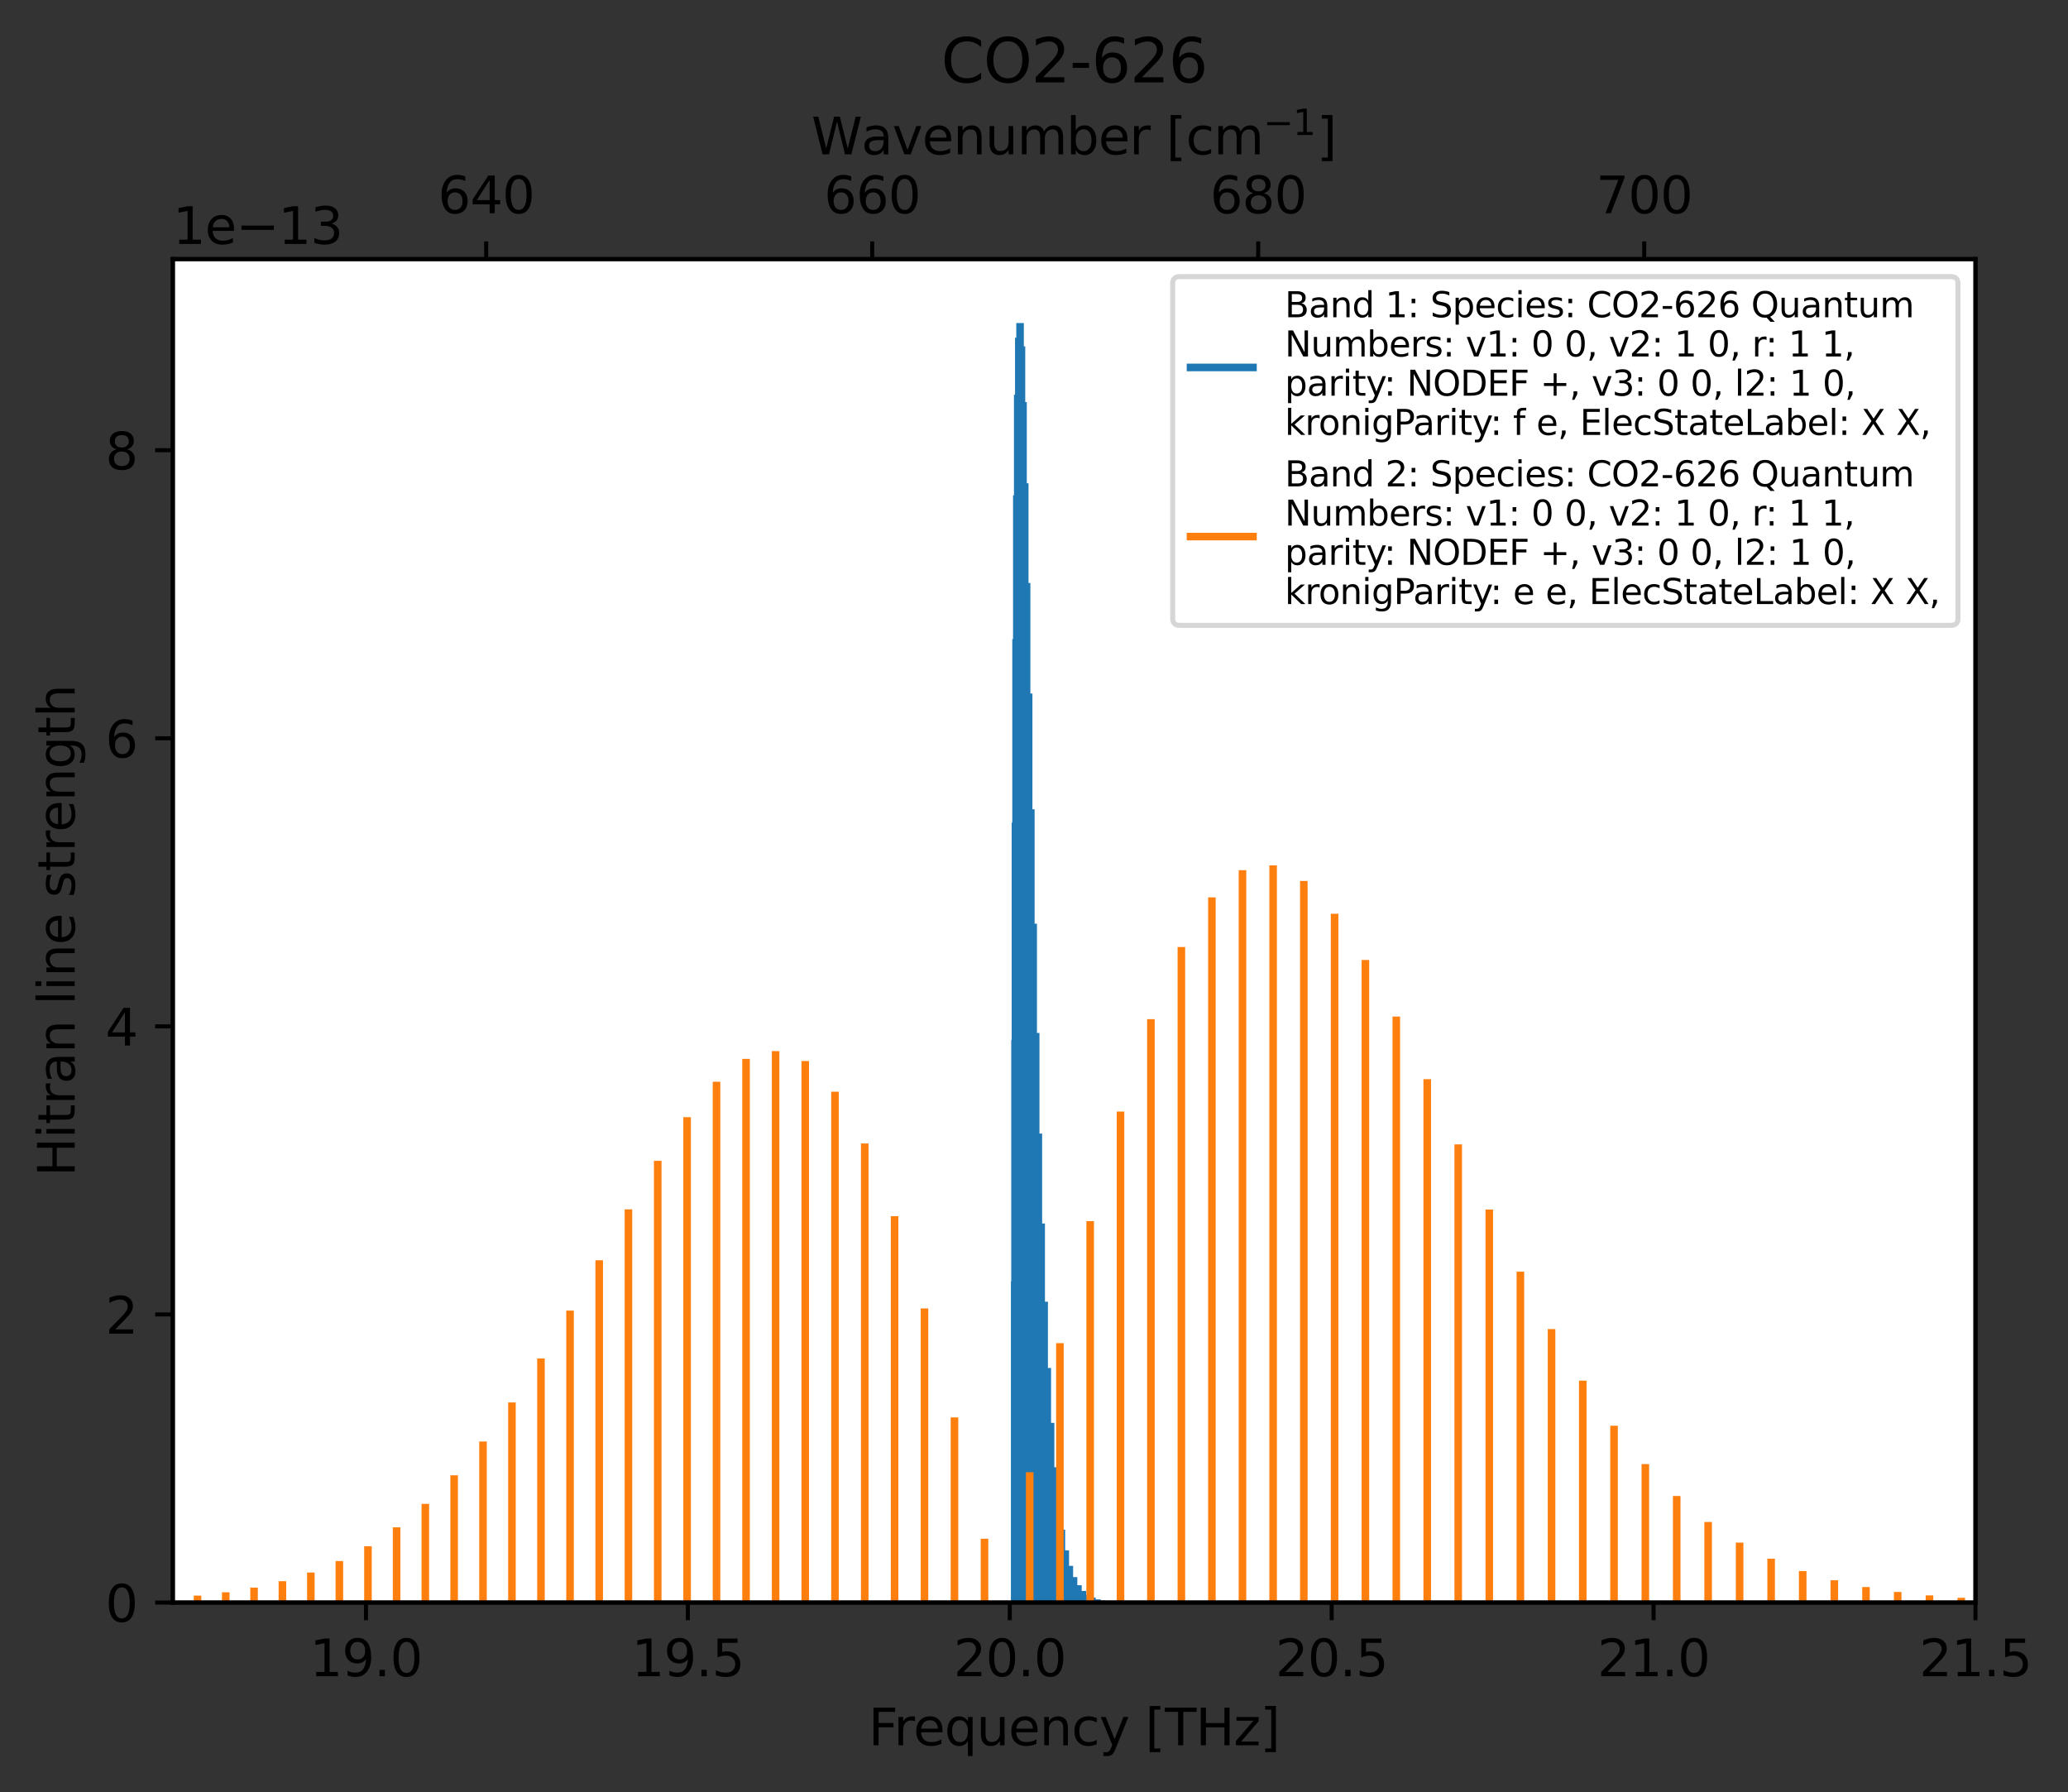 <?xml version="1.0" encoding="utf-8" standalone="no"?>
<!DOCTYPE svg PUBLIC "-//W3C//DTD SVG 1.1//EN"
  "http://www.w3.org/Graphics/SVG/1.1/DTD/svg11.dtd">
<svg xmlns:xlink="http://www.w3.org/1999/xlink" width="409.693pt" height="354.985pt" viewBox="0 0 409.693 354.985" xmlns="http://www.w3.org/2000/svg" version="1.1">
 <rect x="0" y="0" width="409.693" height="354.985" fill="#333333" stroke="none"/>
 <defs>
  <style type="text/css">*{stroke-linejoin: round; stroke-linecap: butt}</style>
 </defs>
 <g id="figure_1">
  <g id="patch_1">
   <path d="M 0 354.985 
L 409.693 354.985 
L 409.693 0 
L 0 0 
L 0 354.985 
z
" style="fill: none"/>
  </g>
  <g id="axes_1">
   <g id="patch_2">
    <path d="M 34.241 317.429 
L 391.361 317.429 
L 391.361 51.317 
L 34.241 51.317 
z
" style="fill: #ffffff"/>
   </g>
   <g id="matplotlib.axis_1">
    <g id="xtick_1">
     <g id="line2d_1">
      <defs>
       <path id="mf4b4cd43b4" d="M 0 0 
L 0 3.5 
" style="stroke: #000000; stroke-width: 0.8"/>
      </defs>
      <g>
       <use xlink:href="#mf4b4cd43b4" x="72.503" y="317.429" style="stroke: #000000; stroke-width: 0.8"/>
      </g>
     </g>
     <g id="text_1">
      <!-- 19.0 -->
      <g transform="translate(61.371 332.027) scale(0.1 -0.1)">
       <defs>
        <path id="DejaVuSans-31" d="M 794 531 
L 1825 531 
L 1825 4091 
L 703 3866 
L 703 4441 
L 1819 4666 
L 2450 4666 
L 2450 531 
L 3481 531 
L 3481 0 
L 794 0 
L 794 531 
z
" transform="scale(0.016)"/>
        <path id="DejaVuSans-39" d="M 703 97 
L 703 672 
Q 941 559 1184 500 
Q 1428 441 1663 441 
Q 2288 441 2617 861 
Q 2947 1281 2994 2138 
Q 2813 1869 2534 1725 
Q 2256 1581 1919 1581 
Q 1219 1581 811 2004 
Q 403 2428 403 3163 
Q 403 3881 828 4315 
Q 1253 4750 1959 4750 
Q 2769 4750 3195 4129 
Q 3622 3509 3622 2328 
Q 3622 1225 3098 567 
Q 2575 -91 1691 -91 
Q 1453 -91 1209 -44 
Q 966 3 703 97 
z
M 1959 2075 
Q 2384 2075 2632 2365 
Q 2881 2656 2881 3163 
Q 2881 3666 2632 3958 
Q 2384 4250 1959 4250 
Q 1534 4250 1286 3958 
Q 1038 3666 1038 3163 
Q 1038 2656 1286 2365 
Q 1534 2075 1959 2075 
z
" transform="scale(0.016)"/>
        <path id="DejaVuSans-2e" d="M 684 794 
L 1344 794 
L 1344 0 
L 684 0 
L 684 794 
z
" transform="scale(0.016)"/>
        <path id="DejaVuSans-30" d="M 2034 4250 
Q 1547 4250 1301 3770 
Q 1056 3291 1056 2328 
Q 1056 1369 1301 889 
Q 1547 409 2034 409 
Q 2525 409 2770 889 
Q 3016 1369 3016 2328 
Q 3016 3291 2770 3770 
Q 2525 4250 2034 4250 
z
M 2034 4750 
Q 2819 4750 3233 4129 
Q 3647 3509 3647 2328 
Q 3647 1150 3233 529 
Q 2819 -91 2034 -91 
Q 1250 -91 836 529 
Q 422 1150 422 2328 
Q 422 3509 836 4129 
Q 1250 4750 2034 4750 
z
" transform="scale(0.016)"/>
       </defs>
       <use xlink:href="#DejaVuSans-31"/>
       <use xlink:href="#DejaVuSans-39" transform="translate(63.623 0)"/>
       <use xlink:href="#DejaVuSans-2e" transform="translate(127.246 0)"/>
       <use xlink:href="#DejaVuSans-30" transform="translate(159.033 0)"/>
      </g>
     </g>
    </g>
    <g id="xtick_2">
     <g id="line2d_2">
      <g>
       <use xlink:href="#mf4b4cd43b4" x="136.275" y="317.429" style="stroke: #000000; stroke-width: 0.8"/>
      </g>
     </g>
     <g id="text_2">
      <!-- 19.5 -->
      <g transform="translate(125.142 332.027) scale(0.1 -0.1)">
       <defs>
        <path id="DejaVuSans-35" d="M 691 4666 
L 3169 4666 
L 3169 4134 
L 1269 4134 
L 1269 2991 
Q 1406 3038 1543 3061 
Q 1681 3084 1819 3084 
Q 2600 3084 3056 2656 
Q 3513 2228 3513 1497 
Q 3513 744 3044 326 
Q 2575 -91 1722 -91 
Q 1428 -91 1123 -41 
Q 819 9 494 109 
L 494 744 
Q 775 591 1075 516 
Q 1375 441 1709 441 
Q 2250 441 2565 725 
Q 2881 1009 2881 1497 
Q 2881 1984 2565 2268 
Q 2250 2553 1709 2553 
Q 1456 2553 1204 2497 
Q 953 2441 691 2322 
L 691 4666 
z
" transform="scale(0.016)"/>
       </defs>
       <use xlink:href="#DejaVuSans-31"/>
       <use xlink:href="#DejaVuSans-39" transform="translate(63.623 0)"/>
       <use xlink:href="#DejaVuSans-2e" transform="translate(127.246 0)"/>
       <use xlink:href="#DejaVuSans-35" transform="translate(159.033 0)"/>
      </g>
     </g>
    </g>
    <g id="xtick_3">
     <g id="line2d_3">
      <g>
       <use xlink:href="#mf4b4cd43b4" x="200.046" y="317.429" style="stroke: #000000; stroke-width: 0.8"/>
      </g>
     </g>
     <g id="text_3">
      <!-- 20.0 -->
      <g transform="translate(188.914 332.027) scale(0.1 -0.1)">
       <defs>
        <path id="DejaVuSans-32" d="M 1228 531 
L 3431 531 
L 3431 0 
L 469 0 
L 469 531 
Q 828 903 1448 1529 
Q 2069 2156 2228 2338 
Q 2531 2678 2651 2914 
Q 2772 3150 2772 3378 
Q 2772 3750 2511 3984 
Q 2250 4219 1831 4219 
Q 1534 4219 1204 4116 
Q 875 4013 500 3803 
L 500 4441 
Q 881 4594 1212 4672 
Q 1544 4750 1819 4750 
Q 2544 4750 2975 4387 
Q 3406 4025 3406 3419 
Q 3406 3131 3298 2873 
Q 3191 2616 2906 2266 
Q 2828 2175 2409 1742 
Q 1991 1309 1228 531 
z
" transform="scale(0.016)"/>
       </defs>
       <use xlink:href="#DejaVuSans-32"/>
       <use xlink:href="#DejaVuSans-30" transform="translate(63.623 0)"/>
       <use xlink:href="#DejaVuSans-2e" transform="translate(127.246 0)"/>
       <use xlink:href="#DejaVuSans-30" transform="translate(159.033 0)"/>
      </g>
     </g>
    </g>
    <g id="xtick_4">
     <g id="line2d_4">
      <g>
       <use xlink:href="#mf4b4cd43b4" x="263.818" y="317.429" style="stroke: #000000; stroke-width: 0.8"/>
      </g>
     </g>
     <g id="text_4">
      <!-- 20.5 -->
      <g transform="translate(252.685 332.027) scale(0.1 -0.1)">
       <use xlink:href="#DejaVuSans-32"/>
       <use xlink:href="#DejaVuSans-30" transform="translate(63.623 0)"/>
       <use xlink:href="#DejaVuSans-2e" transform="translate(127.246 0)"/>
       <use xlink:href="#DejaVuSans-35" transform="translate(159.033 0)"/>
      </g>
     </g>
    </g>
    <g id="xtick_5">
     <g id="line2d_5">
      <g>
       <use xlink:href="#mf4b4cd43b4" x="327.589" y="317.429" style="stroke: #000000; stroke-width: 0.8"/>
      </g>
     </g>
     <g id="text_5">
      <!-- 21.0 -->
      <g transform="translate(316.456 332.027) scale(0.1 -0.1)">
       <use xlink:href="#DejaVuSans-32"/>
       <use xlink:href="#DejaVuSans-31" transform="translate(63.623 0)"/>
       <use xlink:href="#DejaVuSans-2e" transform="translate(127.246 0)"/>
       <use xlink:href="#DejaVuSans-30" transform="translate(159.033 0)"/>
      </g>
     </g>
    </g>
    <g id="xtick_6">
     <g id="line2d_6">
      <g>
       <use xlink:href="#mf4b4cd43b4" x="391.361" y="317.429" style="stroke: #000000; stroke-width: 0.8"/>
      </g>
     </g>
     <g id="text_6">
      <!-- 21.5 -->
      <g transform="translate(380.228 332.027) scale(0.1 -0.1)">
       <use xlink:href="#DejaVuSans-32"/>
       <use xlink:href="#DejaVuSans-31" transform="translate(63.623 0)"/>
       <use xlink:href="#DejaVuSans-2e" transform="translate(127.246 0)"/>
       <use xlink:href="#DejaVuSans-35" transform="translate(159.033 0)"/>
      </g>
     </g>
    </g>
    <g id="text_7">
     <!-- Frequency [THz] -->
     <g transform="translate(172.042 345.705) scale(0.1 -0.1)">
      <defs>
       <path id="DejaVuSans-46" d="M 628 4666 
L 3309 4666 
L 3309 4134 
L 1259 4134 
L 1259 2759 
L 3109 2759 
L 3109 2228 
L 1259 2228 
L 1259 0 
L 628 0 
L 628 4666 
z
" transform="scale(0.016)"/>
       <path id="DejaVuSans-72" d="M 2631 2963 
Q 2534 3019 2420 3045 
Q 2306 3072 2169 3072 
Q 1681 3072 1420 2755 
Q 1159 2438 1159 1844 
L 1159 0 
L 581 0 
L 581 3500 
L 1159 3500 
L 1159 2956 
Q 1341 3275 1631 3429 
Q 1922 3584 2338 3584 
Q 2397 3584 2469 3576 
Q 2541 3569 2628 3553 
L 2631 2963 
z
" transform="scale(0.016)"/>
       <path id="DejaVuSans-65" d="M 3597 1894 
L 3597 1613 
L 953 1613 
Q 991 1019 1311 708 
Q 1631 397 2203 397 
Q 2534 397 2845 478 
Q 3156 559 3463 722 
L 3463 178 
Q 3153 47 2828 -22 
Q 2503 -91 2169 -91 
Q 1331 -91 842 396 
Q 353 884 353 1716 
Q 353 2575 817 3079 
Q 1281 3584 2069 3584 
Q 2775 3584 3186 3129 
Q 3597 2675 3597 1894 
z
M 3022 2063 
Q 3016 2534 2758 2815 
Q 2500 3097 2075 3097 
Q 1594 3097 1305 2825 
Q 1016 2553 972 2059 
L 3022 2063 
z
" transform="scale(0.016)"/>
       <path id="DejaVuSans-71" d="M 947 1747 
Q 947 1113 1208 752 
Q 1469 391 1925 391 
Q 2381 391 2643 752 
Q 2906 1113 2906 1747 
Q 2906 2381 2643 2742 
Q 2381 3103 1925 3103 
Q 1469 3103 1208 2742 
Q 947 2381 947 1747 
z
M 2906 525 
Q 2725 213 2448 61 
Q 2172 -91 1784 -91 
Q 1150 -91 751 415 
Q 353 922 353 1747 
Q 353 2572 751 3078 
Q 1150 3584 1784 3584 
Q 2172 3584 2448 3432 
Q 2725 3281 2906 2969 
L 2906 3500 
L 3481 3500 
L 3481 -1331 
L 2906 -1331 
L 2906 525 
z
" transform="scale(0.016)"/>
       <path id="DejaVuSans-75" d="M 544 1381 
L 544 3500 
L 1119 3500 
L 1119 1403 
Q 1119 906 1312 657 
Q 1506 409 1894 409 
Q 2359 409 2629 706 
Q 2900 1003 2900 1516 
L 2900 3500 
L 3475 3500 
L 3475 0 
L 2900 0 
L 2900 538 
Q 2691 219 2414 64 
Q 2138 -91 1772 -91 
Q 1169 -91 856 284 
Q 544 659 544 1381 
z
M 1991 3584 
L 1991 3584 
z
" transform="scale(0.016)"/>
       <path id="DejaVuSans-6e" d="M 3513 2113 
L 3513 0 
L 2938 0 
L 2938 2094 
Q 2938 2591 2744 2837 
Q 2550 3084 2163 3084 
Q 1697 3084 1428 2787 
Q 1159 2491 1159 1978 
L 1159 0 
L 581 0 
L 581 3500 
L 1159 3500 
L 1159 2956 
Q 1366 3272 1645 3428 
Q 1925 3584 2291 3584 
Q 2894 3584 3203 3211 
Q 3513 2838 3513 2113 
z
" transform="scale(0.016)"/>
       <path id="DejaVuSans-63" d="M 3122 3366 
L 3122 2828 
Q 2878 2963 2633 3030 
Q 2388 3097 2138 3097 
Q 1578 3097 1268 2742 
Q 959 2388 959 1747 
Q 959 1106 1268 751 
Q 1578 397 2138 397 
Q 2388 397 2633 464 
Q 2878 531 3122 666 
L 3122 134 
Q 2881 22 2623 -34 
Q 2366 -91 2075 -91 
Q 1284 -91 818 406 
Q 353 903 353 1747 
Q 353 2603 823 3093 
Q 1294 3584 2113 3584 
Q 2378 3584 2631 3529 
Q 2884 3475 3122 3366 
z
" transform="scale(0.016)"/>
       <path id="DejaVuSans-79" d="M 2059 -325 
Q 1816 -950 1584 -1140 
Q 1353 -1331 966 -1331 
L 506 -1331 
L 506 -850 
L 844 -850 
Q 1081 -850 1212 -737 
Q 1344 -625 1503 -206 
L 1606 56 
L 191 3500 
L 800 3500 
L 1894 763 
L 2988 3500 
L 3597 3500 
L 2059 -325 
z
" transform="scale(0.016)"/>
       <path id="DejaVuSans-20" transform="scale(0.016)"/>
       <path id="DejaVuSans-5b" d="M 550 4863 
L 1875 4863 
L 1875 4416 
L 1125 4416 
L 1125 -397 
L 1875 -397 
L 1875 -844 
L 550 -844 
L 550 4863 
z
" transform="scale(0.016)"/>
       <path id="DejaVuSans-54" d="M -19 4666 
L 3928 4666 
L 3928 4134 
L 2272 4134 
L 2272 0 
L 1638 0 
L 1638 4134 
L -19 4134 
L -19 4666 
z
" transform="scale(0.016)"/>
       <path id="DejaVuSans-48" d="M 628 4666 
L 1259 4666 
L 1259 2753 
L 3553 2753 
L 3553 4666 
L 4184 4666 
L 4184 0 
L 3553 0 
L 3553 2222 
L 1259 2222 
L 1259 0 
L 628 0 
L 628 4666 
z
" transform="scale(0.016)"/>
       <path id="DejaVuSans-7a" d="M 353 3500 
L 3084 3500 
L 3084 2975 
L 922 459 
L 3084 459 
L 3084 0 
L 275 0 
L 275 525 
L 2438 3041 
L 353 3041 
L 353 3500 
z
" transform="scale(0.016)"/>
       <path id="DejaVuSans-5d" d="M 1947 4863 
L 1947 -844 
L 622 -844 
L 622 -397 
L 1369 -397 
L 1369 4416 
L 622 4416 
L 622 4863 
L 1947 4863 
z
" transform="scale(0.016)"/>
      </defs>
      <use xlink:href="#DejaVuSans-46"/>
      <use xlink:href="#DejaVuSans-72" transform="translate(50.27 0)"/>
      <use xlink:href="#DejaVuSans-65" transform="translate(89.133 0)"/>
      <use xlink:href="#DejaVuSans-71" transform="translate(150.656 0)"/>
      <use xlink:href="#DejaVuSans-75" transform="translate(214.133 0)"/>
      <use xlink:href="#DejaVuSans-65" transform="translate(277.512 0)"/>
      <use xlink:href="#DejaVuSans-6e" transform="translate(339.035 0)"/>
      <use xlink:href="#DejaVuSans-63" transform="translate(402.414 0)"/>
      <use xlink:href="#DejaVuSans-79" transform="translate(457.395 0)"/>
      <use xlink:href="#DejaVuSans-20" transform="translate(516.574 0)"/>
      <use xlink:href="#DejaVuSans-5b" transform="translate(548.361 0)"/>
      <use xlink:href="#DejaVuSans-54" transform="translate(587.375 0)"/>
      <use xlink:href="#DejaVuSans-48" transform="translate(648.459 0)"/>
      <use xlink:href="#DejaVuSans-7a" transform="translate(723.654 0)"/>
      <use xlink:href="#DejaVuSans-5d" transform="translate(776.145 0)"/>
     </g>
    </g>
   </g>
   <g id="matplotlib.axis_2">
    <g id="ytick_1">
     <g id="line2d_7">
      <defs>
       <path id="mc7dc45c29a" d="M 0 0 
L -3.5 0 
" style="stroke: #000000; stroke-width: 0.8"/>
      </defs>
      <g>
       <use xlink:href="#mc7dc45c29a" x="34.241" y="317.429" style="stroke: #000000; stroke-width: 0.8"/>
      </g>
     </g>
     <g id="text_8">
      <!-- 0 -->
      <g transform="translate(20.878 321.228) scale(0.1 -0.1)">
       <use xlink:href="#DejaVuSans-30"/>
      </g>
     </g>
    </g>
    <g id="ytick_2">
     <g id="line2d_8">
      <g>
       <use xlink:href="#mc7dc45c29a" x="34.241" y="260.366" style="stroke: #000000; stroke-width: 0.8"/>
      </g>
     </g>
     <g id="text_9">
      <!-- 2 -->
      <g transform="translate(20.878 264.165) scale(0.1 -0.1)">
       <use xlink:href="#DejaVuSans-32"/>
      </g>
     </g>
    </g>
    <g id="ytick_3">
     <g id="line2d_9">
      <g>
       <use xlink:href="#mc7dc45c29a" x="34.241" y="203.303" style="stroke: #000000; stroke-width: 0.8"/>
      </g>
     </g>
     <g id="text_10">
      <!-- 4 -->
      <g transform="translate(20.878 207.102) scale(0.1 -0.1)">
       <defs>
        <path id="DejaVuSans-34" d="M 2419 4116 
L 825 1625 
L 2419 1625 
L 2419 4116 
z
M 2253 4666 
L 3047 4666 
L 3047 1625 
L 3713 1625 
L 3713 1100 
L 3047 1100 
L 3047 0 
L 2419 0 
L 2419 1100 
L 313 1100 
L 313 1709 
L 2253 4666 
z
" transform="scale(0.016)"/>
       </defs>
       <use xlink:href="#DejaVuSans-34"/>
      </g>
     </g>
    </g>
    <g id="ytick_4">
     <g id="line2d_10">
      <g>
       <use xlink:href="#mc7dc45c29a" x="34.241" y="146.24" style="stroke: #000000; stroke-width: 0.8"/>
      </g>
     </g>
     <g id="text_11">
      <!-- 6 -->
      <g transform="translate(20.878 150.04) scale(0.1 -0.1)">
       <defs>
        <path id="DejaVuSans-36" d="M 2113 2584 
Q 1688 2584 1439 2293 
Q 1191 2003 1191 1497 
Q 1191 994 1439 701 
Q 1688 409 2113 409 
Q 2538 409 2786 701 
Q 3034 994 3034 1497 
Q 3034 2003 2786 2293 
Q 2538 2584 2113 2584 
z
M 3366 4563 
L 3366 3988 
Q 3128 4100 2886 4159 
Q 2644 4219 2406 4219 
Q 1781 4219 1451 3797 
Q 1122 3375 1075 2522 
Q 1259 2794 1537 2939 
Q 1816 3084 2150 3084 
Q 2853 3084 3261 2657 
Q 3669 2231 3669 1497 
Q 3669 778 3244 343 
Q 2819 -91 2113 -91 
Q 1303 -91 875 529 
Q 447 1150 447 2328 
Q 447 3434 972 4092 
Q 1497 4750 2381 4750 
Q 2619 4750 2861 4703 
Q 3103 4656 3366 4563 
z
" transform="scale(0.016)"/>
       </defs>
       <use xlink:href="#DejaVuSans-36"/>
      </g>
     </g>
    </g>
    <g id="ytick_5">
     <g id="line2d_11">
      <g>
       <use xlink:href="#mc7dc45c29a" x="34.241" y="89.178" style="stroke: #000000; stroke-width: 0.8"/>
      </g>
     </g>
     <g id="text_12">
      <!-- 8 -->
      <g transform="translate(20.878 92.977) scale(0.1 -0.1)">
       <defs>
        <path id="DejaVuSans-38" d="M 2034 2216 
Q 1584 2216 1326 1975 
Q 1069 1734 1069 1313 
Q 1069 891 1326 650 
Q 1584 409 2034 409 
Q 2484 409 2743 651 
Q 3003 894 3003 1313 
Q 3003 1734 2745 1975 
Q 2488 2216 2034 2216 
z
M 1403 2484 
Q 997 2584 770 2862 
Q 544 3141 544 3541 
Q 544 4100 942 4425 
Q 1341 4750 2034 4750 
Q 2731 4750 3128 4425 
Q 3525 4100 3525 3541 
Q 3525 3141 3298 2862 
Q 3072 2584 2669 2484 
Q 3125 2378 3379 2068 
Q 3634 1759 3634 1313 
Q 3634 634 3220 271 
Q 2806 -91 2034 -91 
Q 1263 -91 848 271 
Q 434 634 434 1313 
Q 434 1759 690 2068 
Q 947 2378 1403 2484 
z
M 1172 3481 
Q 1172 3119 1398 2916 
Q 1625 2713 2034 2713 
Q 2441 2713 2670 2916 
Q 2900 3119 2900 3481 
Q 2900 3844 2670 4047 
Q 2441 4250 2034 4250 
Q 1625 4250 1398 4047 
Q 1172 3844 1172 3481 
z
" transform="scale(0.016)"/>
       </defs>
       <use xlink:href="#DejaVuSans-38"/>
      </g>
     </g>
    </g>
    <g id="text_13">
     <!-- Hitran line strength -->
     <g transform="translate(14.798 233.028) rotate(-90) scale(0.1 -0.1)">
      <defs>
       <path id="DejaVuSans-69" d="M 603 3500 
L 1178 3500 
L 1178 0 
L 603 0 
L 603 3500 
z
M 603 4863 
L 1178 4863 
L 1178 4134 
L 603 4134 
L 603 4863 
z
" transform="scale(0.016)"/>
       <path id="DejaVuSans-74" d="M 1172 4494 
L 1172 3500 
L 2356 3500 
L 2356 3053 
L 1172 3053 
L 1172 1153 
Q 1172 725 1289 603 
Q 1406 481 1766 481 
L 2356 481 
L 2356 0 
L 1766 0 
Q 1100 0 847 248 
Q 594 497 594 1153 
L 594 3053 
L 172 3053 
L 172 3500 
L 594 3500 
L 594 4494 
L 1172 4494 
z
" transform="scale(0.016)"/>
       <path id="DejaVuSans-61" d="M 2194 1759 
Q 1497 1759 1228 1600 
Q 959 1441 959 1056 
Q 959 750 1161 570 
Q 1363 391 1709 391 
Q 2188 391 2477 730 
Q 2766 1069 2766 1631 
L 2766 1759 
L 2194 1759 
z
M 3341 1997 
L 3341 0 
L 2766 0 
L 2766 531 
Q 2569 213 2275 61 
Q 1981 -91 1556 -91 
Q 1019 -91 701 211 
Q 384 513 384 1019 
Q 384 1609 779 1909 
Q 1175 2209 1959 2209 
L 2766 2209 
L 2766 2266 
Q 2766 2663 2505 2880 
Q 2244 3097 1772 3097 
Q 1472 3097 1187 3025 
Q 903 2953 641 2809 
L 641 3341 
Q 956 3463 1253 3523 
Q 1550 3584 1831 3584 
Q 2591 3584 2966 3190 
Q 3341 2797 3341 1997 
z
" transform="scale(0.016)"/>
       <path id="DejaVuSans-6c" d="M 603 4863 
L 1178 4863 
L 1178 0 
L 603 0 
L 603 4863 
z
" transform="scale(0.016)"/>
       <path id="DejaVuSans-73" d="M 2834 3397 
L 2834 2853 
Q 2591 2978 2328 3040 
Q 2066 3103 1784 3103 
Q 1356 3103 1142 2972 
Q 928 2841 928 2578 
Q 928 2378 1081 2264 
Q 1234 2150 1697 2047 
L 1894 2003 
Q 2506 1872 2764 1633 
Q 3022 1394 3022 966 
Q 3022 478 2636 193 
Q 2250 -91 1575 -91 
Q 1294 -91 989 -36 
Q 684 19 347 128 
L 347 722 
Q 666 556 975 473 
Q 1284 391 1588 391 
Q 1994 391 2212 530 
Q 2431 669 2431 922 
Q 2431 1156 2273 1281 
Q 2116 1406 1581 1522 
L 1381 1569 
Q 847 1681 609 1914 
Q 372 2147 372 2553 
Q 372 3047 722 3315 
Q 1072 3584 1716 3584 
Q 2034 3584 2315 3537 
Q 2597 3491 2834 3397 
z
" transform="scale(0.016)"/>
       <path id="DejaVuSans-67" d="M 2906 1791 
Q 2906 2416 2648 2759 
Q 2391 3103 1925 3103 
Q 1463 3103 1205 2759 
Q 947 2416 947 1791 
Q 947 1169 1205 825 
Q 1463 481 1925 481 
Q 2391 481 2648 825 
Q 2906 1169 2906 1791 
z
M 3481 434 
Q 3481 -459 3084 -895 
Q 2688 -1331 1869 -1331 
Q 1566 -1331 1297 -1286 
Q 1028 -1241 775 -1147 
L 775 -588 
Q 1028 -725 1275 -790 
Q 1522 -856 1778 -856 
Q 2344 -856 2625 -561 
Q 2906 -266 2906 331 
L 2906 616 
Q 2728 306 2450 153 
Q 2172 0 1784 0 
Q 1141 0 747 490 
Q 353 981 353 1791 
Q 353 2603 747 3093 
Q 1141 3584 1784 3584 
Q 2172 3584 2450 3431 
Q 2728 3278 2906 2969 
L 2906 3500 
L 3481 3500 
L 3481 434 
z
" transform="scale(0.016)"/>
       <path id="DejaVuSans-68" d="M 3513 2113 
L 3513 0 
L 2938 0 
L 2938 2094 
Q 2938 2591 2744 2837 
Q 2550 3084 2163 3084 
Q 1697 3084 1428 2787 
Q 1159 2491 1159 1978 
L 1159 0 
L 581 0 
L 581 4863 
L 1159 4863 
L 1159 2956 
Q 1366 3272 1645 3428 
Q 1925 3584 2291 3584 
Q 2894 3584 3203 3211 
Q 3513 2838 3513 2113 
z
" transform="scale(0.016)"/>
      </defs>
      <use xlink:href="#DejaVuSans-48"/>
      <use xlink:href="#DejaVuSans-69" transform="translate(75.195 0)"/>
      <use xlink:href="#DejaVuSans-74" transform="translate(102.979 0)"/>
      <use xlink:href="#DejaVuSans-72" transform="translate(142.188 0)"/>
      <use xlink:href="#DejaVuSans-61" transform="translate(183.301 0)"/>
      <use xlink:href="#DejaVuSans-6e" transform="translate(244.58 0)"/>
      <use xlink:href="#DejaVuSans-20" transform="translate(307.959 0)"/>
      <use xlink:href="#DejaVuSans-6c" transform="translate(339.746 0)"/>
      <use xlink:href="#DejaVuSans-69" transform="translate(367.529 0)"/>
      <use xlink:href="#DejaVuSans-6e" transform="translate(395.312 0)"/>
      <use xlink:href="#DejaVuSans-65" transform="translate(458.691 0)"/>
      <use xlink:href="#DejaVuSans-20" transform="translate(520.215 0)"/>
      <use xlink:href="#DejaVuSans-73" transform="translate(552.002 0)"/>
      <use xlink:href="#DejaVuSans-74" transform="translate(604.102 0)"/>
      <use xlink:href="#DejaVuSans-72" transform="translate(643.311 0)"/>
      <use xlink:href="#DejaVuSans-65" transform="translate(682.174 0)"/>
      <use xlink:href="#DejaVuSans-6e" transform="translate(743.697 0)"/>
      <use xlink:href="#DejaVuSans-67" transform="translate(807.076 0)"/>
      <use xlink:href="#DejaVuSans-74" transform="translate(870.553 0)"/>
      <use xlink:href="#DejaVuSans-68" transform="translate(909.762 0)"/>
     </g>
    </g>
    <g id="text_14">
     <!-- 1e−13 -->
     <g transform="translate(34.241 48.317) scale(0.1 -0.1)">
      <defs>
       <path id="DejaVuSans-2212" d="M 678 2272 
L 4684 2272 
L 4684 1741 
L 678 1741 
L 678 2272 
z
" transform="scale(0.016)"/>
       <path id="DejaVuSans-33" d="M 2597 2516 
Q 3050 2419 3304 2112 
Q 3559 1806 3559 1356 
Q 3559 666 3084 287 
Q 2609 -91 1734 -91 
Q 1441 -91 1130 -33 
Q 819 25 488 141 
L 488 750 
Q 750 597 1062 519 
Q 1375 441 1716 441 
Q 2309 441 2620 675 
Q 2931 909 2931 1356 
Q 2931 1769 2642 2001 
Q 2353 2234 1838 2234 
L 1294 2234 
L 1294 2753 
L 1863 2753 
Q 2328 2753 2575 2939 
Q 2822 3125 2822 3475 
Q 2822 3834 2567 4026 
Q 2313 4219 1838 4219 
Q 1578 4219 1281 4162 
Q 984 4106 628 3988 
L 628 4550 
Q 988 4650 1302 4700 
Q 1616 4750 1894 4750 
Q 2613 4750 3031 4423 
Q 3450 4097 3450 3541 
Q 3450 3153 3228 2886 
Q 3006 2619 2597 2516 
z
" transform="scale(0.016)"/>
      </defs>
      <use xlink:href="#DejaVuSans-31"/>
      <use xlink:href="#DejaVuSans-65" transform="translate(63.623 0)"/>
      <use xlink:href="#DejaVuSans-2212" transform="translate(125.146 0)"/>
      <use xlink:href="#DejaVuSans-31" transform="translate(208.936 0)"/>
      <use xlink:href="#DejaVuSans-33" transform="translate(272.559 0)"/>
     </g>
    </g>
   </g>
   <g id="LineCollection_1">
    <path d="M 201.033 317.429 
L 201.033 253.825 
" clip-path="url(#p0f70e72e5b)" style="fill: none; stroke: #1f77b4; stroke-width: 1.5"/>
    <path d="M 201.088 317.429 
L 201.088 205.977 
" clip-path="url(#p0f70e72e5b)" style="fill: none; stroke: #1f77b4; stroke-width: 1.5"/>
    <path d="M 201.175 317.429 
L 201.175 162.952 
" clip-path="url(#p0f70e72e5b)" style="fill: none; stroke: #1f77b4; stroke-width: 1.5"/>
    <path d="M 201.294 317.429 
L 201.294 126.6 
" clip-path="url(#p0f70e72e5b)" style="fill: none; stroke: #1f77b4; stroke-width: 1.5"/>
    <path d="M 201.444 317.429 
L 201.444 98.117 
" clip-path="url(#p0f70e72e5b)" style="fill: none; stroke: #1f77b4; stroke-width: 1.5"/>
    <path d="M 201.626 317.429 
L 201.626 78.187 
" clip-path="url(#p0f70e72e5b)" style="fill: none; stroke: #1f77b4; stroke-width: 1.5"/>
    <path d="M 201.84 317.429 
L 201.84 66.897 
" clip-path="url(#p0f70e72e5b)" style="fill: none; stroke: #1f77b4; stroke-width: 1.5"/>
    <path d="M 202.085 317.429 
L 202.085 63.989 
" clip-path="url(#p0f70e72e5b)" style="fill: none; stroke: #1f77b4; stroke-width: 1.5"/>
    <path d="M 202.362 317.429 
L 202.362 68.607 
" clip-path="url(#p0f70e72e5b)" style="fill: none; stroke: #1f77b4; stroke-width: 1.5"/>
    <path d="M 202.67 317.429 
L 202.67 79.641 
" clip-path="url(#p0f70e72e5b)" style="fill: none; stroke: #1f77b4; stroke-width: 1.5"/>
    <path d="M 203.01 317.429 
L 203.01 95.722 
" clip-path="url(#p0f70e72e5b)" style="fill: none; stroke: #1f77b4; stroke-width: 1.5"/>
    <path d="M 203.381 317.429 
L 203.381 115.481 
" clip-path="url(#p0f70e72e5b)" style="fill: none; stroke: #1f77b4; stroke-width: 1.5"/>
    <path d="M 203.784 317.429 
L 203.784 137.378 
" clip-path="url(#p0f70e72e5b)" style="fill: none; stroke: #1f77b4; stroke-width: 1.5"/>
    <path d="M 204.218 317.429 
L 204.218 160.301 
" clip-path="url(#p0f70e72e5b)" style="fill: none; stroke: #1f77b4; stroke-width: 1.5"/>
    <path d="M 204.683 317.429 
L 204.683 182.968 
" clip-path="url(#p0f70e72e5b)" style="fill: none; stroke: #1f77b4; stroke-width: 1.5"/>
    <path d="M 205.179 317.429 
L 205.179 204.608 
" clip-path="url(#p0f70e72e5b)" style="fill: none; stroke: #1f77b4; stroke-width: 1.5"/>
    <path d="M 205.707 317.429 
L 205.707 224.538 
" clip-path="url(#p0f70e72e5b)" style="fill: none; stroke: #1f77b4; stroke-width: 1.5"/>
    <path d="M 206.265 317.429 
L 206.265 242.355 
" clip-path="url(#p0f70e72e5b)" style="fill: none; stroke: #1f77b4; stroke-width: 1.5"/>
    <path d="M 206.855 317.429 
L 206.855 257.845 
" clip-path="url(#p0f70e72e5b)" style="fill: none; stroke: #1f77b4; stroke-width: 1.5"/>
    <path d="M 207.476 317.429 
L 207.476 270.966 
" clip-path="url(#p0f70e72e5b)" style="fill: none; stroke: #1f77b4; stroke-width: 1.5"/>
    <path d="M 208.127 317.429 
L 208.127 281.837 
" clip-path="url(#p0f70e72e5b)" style="fill: none; stroke: #1f77b4; stroke-width: 1.5"/>
    <path d="M 208.809 317.429 
L 208.809 290.63 
" clip-path="url(#p0f70e72e5b)" style="fill: none; stroke: #1f77b4; stroke-width: 1.5"/>
    <path d="M 209.522 317.429 
L 209.522 297.593 
" clip-path="url(#p0f70e72e5b)" style="fill: none; stroke: #1f77b4; stroke-width: 1.5"/>
    <path d="M 210.266 317.429 
L 210.266 302.999 
" clip-path="url(#p0f70e72e5b)" style="fill: none; stroke: #1f77b4; stroke-width: 1.5"/>
    <path d="M 211.04 317.429 
L 211.04 307.104 
" clip-path="url(#p0f70e72e5b)" style="fill: none; stroke: #1f77b4; stroke-width: 1.5"/>
    <path d="M 211.844 317.429 
L 211.844 310.162 
" clip-path="url(#p0f70e72e5b)" style="fill: none; stroke: #1f77b4; stroke-width: 1.5"/>
    <path d="M 212.679 317.429 
L 212.679 312.398 
" clip-path="url(#p0f70e72e5b)" style="fill: none; stroke: #1f77b4; stroke-width: 1.5"/>
    <path d="M 213.544 317.429 
L 213.544 314.004 
" clip-path="url(#p0f70e72e5b)" style="fill: none; stroke: #1f77b4; stroke-width: 1.5"/>
    <path d="M 214.439 317.429 
L 214.439 315.135 
" clip-path="url(#p0f70e72e5b)" style="fill: none; stroke: #1f77b4; stroke-width: 1.5"/>
    <path d="M 215.364 317.429 
L 215.364 315.916 
" clip-path="url(#p0f70e72e5b)" style="fill: none; stroke: #1f77b4; stroke-width: 1.5"/>
    <path d="M 216.319 317.429 
L 216.319 316.448 
" clip-path="url(#p0f70e72e5b)" style="fill: none; stroke: #1f77b4; stroke-width: 1.5"/>
    <path d="M 217.304 317.429 
L 217.304 316.803 
" clip-path="url(#p0f70e72e5b)" style="fill: none; stroke: #1f77b4; stroke-width: 1.5"/>
    <path d="M 218.318 317.429 
L 218.318 317.036 
" clip-path="url(#p0f70e72e5b)" style="fill: none; stroke: #1f77b4; stroke-width: 1.5"/>
    <path d="M 219.362 317.429 
L 219.362 317.186 
" clip-path="url(#p0f70e72e5b)" style="fill: none; stroke: #1f77b4; stroke-width: 1.5"/>
    <path d="M 220.436 317.429 
L 220.436 317.281 
" clip-path="url(#p0f70e72e5b)" style="fill: none; stroke: #1f77b4; stroke-width: 1.5"/>
    <path d="M 221.538 317.429 
L 221.538 317.34 
" clip-path="url(#p0f70e72e5b)" style="fill: none; stroke: #1f77b4; stroke-width: 1.5"/>
    <path d="M 222.67 317.429 
L 222.67 317.376 
" clip-path="url(#p0f70e72e5b)" style="fill: none; stroke: #1f77b4; stroke-width: 1.5"/>
    <path d="M 223.83 317.429 
L 223.83 317.398 
" clip-path="url(#p0f70e72e5b)" style="fill: none; stroke: #1f77b4; stroke-width: 1.5"/>
    <path d="M 225.019 317.429 
L 225.019 317.411 
" clip-path="url(#p0f70e72e5b)" style="fill: none; stroke: #1f77b4; stroke-width: 1.5"/>
    <path d="M 226.237 317.429 
L 226.237 317.419 
" clip-path="url(#p0f70e72e5b)" style="fill: none; stroke: #1f77b4; stroke-width: 1.5"/>
    <path d="M 227.484 317.429 
L 227.484 317.423 
" clip-path="url(#p0f70e72e5b)" style="fill: none; stroke: #1f77b4; stroke-width: 1.5"/>
    <path d="M 228.759 317.429 
L 228.759 317.426 
" clip-path="url(#p0f70e72e5b)" style="fill: none; stroke: #1f77b4; stroke-width: 1.5"/>
    <path d="M 230.062 317.429 
L 230.062 317.427 
" clip-path="url(#p0f70e72e5b)" style="fill: none; stroke: #1f77b4; stroke-width: 1.5"/>
    <path d="M 231.393 317.429 
L 231.393 317.428 
" clip-path="url(#p0f70e72e5b)" style="fill: none; stroke: #1f77b4; stroke-width: 1.5"/>
    <path d="M 232.752 317.429 
L 232.752 317.428 
" clip-path="url(#p0f70e72e5b)" style="fill: none; stroke: #1f77b4; stroke-width: 1.5"/>
    <path d="M 234.138 317.429 
L 234.138 317.428 
" clip-path="url(#p0f70e72e5b)" style="fill: none; stroke: #1f77b4; stroke-width: 1.5"/>
    <path d="M 235.553 317.429 
L 235.553 317.428 
" clip-path="url(#p0f70e72e5b)" style="fill: none; stroke: #1f77b4; stroke-width: 1.5"/>
    <path d="M 236.994 317.429 
L 236.994 317.429 
" clip-path="url(#p0f70e72e5b)" style="fill: none; stroke: #1f77b4; stroke-width: 1.5"/>
    <path d="M 238.463 317.429 
L 238.463 317.429 
" clip-path="url(#p0f70e72e5b)" style="fill: none; stroke: #1f77b4; stroke-width: 1.5"/>
    <path d="M 239.959 317.429 
L 239.959 317.429 
" clip-path="url(#p0f70e72e5b)" style="fill: none; stroke: #1f77b4; stroke-width: 1.5"/>
    <path d="M 241.481 317.429 
L 241.481 317.429 
" clip-path="url(#p0f70e72e5b)" style="fill: none; stroke: #1f77b4; stroke-width: 1.5"/>
    <path d="M 243.03 317.429 
L 243.03 317.429 
" clip-path="url(#p0f70e72e5b)" style="fill: none; stroke: #1f77b4; stroke-width: 1.5"/>
    <path d="M 244.606 317.429 
L 244.606 317.429 
" clip-path="url(#p0f70e72e5b)" style="fill: none; stroke: #1f77b4; stroke-width: 1.5"/>
    <path d="M 246.207 317.429 
L 246.207 317.429 
" clip-path="url(#p0f70e72e5b)" style="fill: none; stroke: #1f77b4; stroke-width: 1.5"/>
    <path d="M 247.835 317.429 
L 247.835 317.429 
" clip-path="url(#p0f70e72e5b)" style="fill: none; stroke: #1f77b4; stroke-width: 1.5"/>
    <path d="M 249.489 317.429 
L 249.489 317.429 
" clip-path="url(#p0f70e72e5b)" style="fill: none; stroke: #1f77b4; stroke-width: 1.5"/>
    <path d="M 251.168 317.429 
L 251.168 317.429 
" clip-path="url(#p0f70e72e5b)" style="fill: none; stroke: #1f77b4; stroke-width: 1.5"/>
    <path d="M 252.873 317.429 
L 252.873 317.429 
" clip-path="url(#p0f70e72e5b)" style="fill: none; stroke: #1f77b4; stroke-width: 1.5"/>
    <path d="M 254.603 317.429 
L 254.603 317.429 
" clip-path="url(#p0f70e72e5b)" style="fill: none; stroke: #1f77b4; stroke-width: 1.5"/>
    <path d="M 256.358 317.429 
L 256.358 317.429 
" clip-path="url(#p0f70e72e5b)" style="fill: none; stroke: #1f77b4; stroke-width: 1.5"/>
    <path d="M 258.137 317.429 
L 258.137 317.429 
" clip-path="url(#p0f70e72e5b)" style="fill: none; stroke: #1f77b4; stroke-width: 1.5"/>
   </g>
   <g id="LineCollection_2">
    <path d="M 39.133 317.429 
L 39.133 316.052 
" clip-path="url(#p0f70e72e5b)" style="fill: none; stroke: #ff7f0e; stroke-width: 1.5"/>
    <path d="M 44.724 317.429 
L 44.724 315.395 
" clip-path="url(#p0f70e72e5b)" style="fill: none; stroke: #ff7f0e; stroke-width: 1.5"/>
    <path d="M 50.329 317.429 
L 50.329 314.472 
" clip-path="url(#p0f70e72e5b)" style="fill: none; stroke: #ff7f0e; stroke-width: 1.5"/>
    <path d="M 55.949 317.429 
L 55.949 313.201 
" clip-path="url(#p0f70e72e5b)" style="fill: none; stroke: #ff7f0e; stroke-width: 1.5"/>
    <path d="M 61.583 317.429 
L 61.583 311.486 
" clip-path="url(#p0f70e72e5b)" style="fill: none; stroke: #ff7f0e; stroke-width: 1.5"/>
    <path d="M 67.231 317.429 
L 67.231 309.216 
" clip-path="url(#p0f70e72e5b)" style="fill: none; stroke: #ff7f0e; stroke-width: 1.5"/>
    <path d="M 72.894 317.429 
L 72.894 306.275 
" clip-path="url(#p0f70e72e5b)" style="fill: none; stroke: #ff7f0e; stroke-width: 1.5"/>
    <path d="M 78.571 317.429 
L 78.571 302.528 
" clip-path="url(#p0f70e72e5b)" style="fill: none; stroke: #ff7f0e; stroke-width: 1.5"/>
    <path d="M 84.263 317.429 
L 84.263 297.884 
" clip-path="url(#p0f70e72e5b)" style="fill: none; stroke: #ff7f0e; stroke-width: 1.5"/>
    <path d="M 89.968 317.429 
L 89.968 292.23 
" clip-path="url(#p0f70e72e5b)" style="fill: none; stroke: #ff7f0e; stroke-width: 1.5"/>
    <path d="M 95.688 317.429 
L 95.688 285.533 
" clip-path="url(#p0f70e72e5b)" style="fill: none; stroke: #ff7f0e; stroke-width: 1.5"/>
    <path d="M 101.422 317.429 
L 101.422 277.792 
" clip-path="url(#p0f70e72e5b)" style="fill: none; stroke: #ff7f0e; stroke-width: 1.5"/>
    <path d="M 107.17 317.429 
L 107.17 269.084 
" clip-path="url(#p0f70e72e5b)" style="fill: none; stroke: #ff7f0e; stroke-width: 1.5"/>
    <path d="M 112.932 317.429 
L 112.932 259.598 
" clip-path="url(#p0f70e72e5b)" style="fill: none; stroke: #ff7f0e; stroke-width: 1.5"/>
    <path d="M 118.709 317.429 
L 118.709 249.625 
" clip-path="url(#p0f70e72e5b)" style="fill: none; stroke: #ff7f0e; stroke-width: 1.5"/>
    <path d="M 124.499 317.429 
L 124.499 239.549 
" clip-path="url(#p0f70e72e5b)" style="fill: none; stroke: #ff7f0e; stroke-width: 1.5"/>
    <path d="M 130.303 317.429 
L 130.303 229.926 
" clip-path="url(#p0f70e72e5b)" style="fill: none; stroke: #ff7f0e; stroke-width: 1.5"/>
    <path d="M 136.121 317.429 
L 136.121 221.287 
" clip-path="url(#p0f70e72e5b)" style="fill: none; stroke: #ff7f0e; stroke-width: 1.5"/>
    <path d="M 141.952 317.429 
L 141.952 214.273 
" clip-path="url(#p0f70e72e5b)" style="fill: none; stroke: #ff7f0e; stroke-width: 1.5"/>
    <path d="M 147.798 317.429 
L 147.798 209.74 
" clip-path="url(#p0f70e72e5b)" style="fill: none; stroke: #ff7f0e; stroke-width: 1.5"/>
    <path d="M 153.656 317.429 
L 153.656 208.2 
" clip-path="url(#p0f70e72e5b)" style="fill: none; stroke: #ff7f0e; stroke-width: 1.5"/>
    <path d="M 159.529 317.429 
L 159.529 210.168 
" clip-path="url(#p0f70e72e5b)" style="fill: none; stroke: #ff7f0e; stroke-width: 1.5"/>
    <path d="M 165.415 317.429 
L 165.415 216.241 
" clip-path="url(#p0f70e72e5b)" style="fill: none; stroke: #ff7f0e; stroke-width: 1.5"/>
    <path d="M 171.314 317.429 
L 171.314 226.505 
" clip-path="url(#p0f70e72e5b)" style="fill: none; stroke: #ff7f0e; stroke-width: 1.5"/>
    <path d="M 177.227 317.429 
L 177.227 240.9 
" clip-path="url(#p0f70e72e5b)" style="fill: none; stroke: #ff7f0e; stroke-width: 1.5"/>
    <path d="M 183.153 317.429 
L 183.153 259.179 
" clip-path="url(#p0f70e72e5b)" style="fill: none; stroke: #ff7f0e; stroke-width: 1.5"/>
    <path d="M 189.092 317.429 
L 189.092 280.751 
" clip-path="url(#p0f70e72e5b)" style="fill: none; stroke: #ff7f0e; stroke-width: 1.5"/>
    <path d="M 195.044 317.429 
L 195.044 304.786 
" clip-path="url(#p0f70e72e5b)" style="fill: none; stroke: #ff7f0e; stroke-width: 1.5"/>
    <path d="M 203.996 317.429 
L 203.996 291.614 
" clip-path="url(#p0f70e72e5b)" style="fill: none; stroke: #ff7f0e; stroke-width: 1.5"/>
    <path d="M 209.98 317.429 
L 209.98 266.048 
" clip-path="url(#p0f70e72e5b)" style="fill: none; stroke: #ff7f0e; stroke-width: 1.5"/>
    <path d="M 215.977 317.429 
L 215.977 241.884 
" clip-path="url(#p0f70e72e5b)" style="fill: none; stroke: #ff7f0e; stroke-width: 1.5"/>
    <path d="M 221.987 317.429 
L 221.987 220.175 
" clip-path="url(#p0f70e72e5b)" style="fill: none; stroke: #ff7f0e; stroke-width: 1.5"/>
    <path d="M 228.009 317.429 
L 228.009 201.871 
" clip-path="url(#p0f70e72e5b)" style="fill: none; stroke: #ff7f0e; stroke-width: 1.5"/>
    <path d="M 234.043 317.429 
L 234.043 187.587 
" clip-path="url(#p0f70e72e5b)" style="fill: none; stroke: #ff7f0e; stroke-width: 1.5"/>
    <path d="M 240.09 317.429 
L 240.09 177.75 
" clip-path="url(#p0f70e72e5b)" style="fill: none; stroke: #ff7f0e; stroke-width: 1.5"/>
    <path d="M 246.149 317.429 
L 246.149 172.361 
" clip-path="url(#p0f70e72e5b)" style="fill: none; stroke: #ff7f0e; stroke-width: 1.5"/>
    <path d="M 252.22 317.429 
L 252.22 171.42 
" clip-path="url(#p0f70e72e5b)" style="fill: none; stroke: #ff7f0e; stroke-width: 1.5"/>
    <path d="M 258.302 317.429 
L 258.302 174.5 
" clip-path="url(#p0f70e72e5b)" style="fill: none; stroke: #ff7f0e; stroke-width: 1.5"/>
    <path d="M 264.397 317.429 
L 264.397 181 
" clip-path="url(#p0f70e72e5b)" style="fill: none; stroke: #ff7f0e; stroke-width: 1.5"/>
    <path d="M 270.503 317.429 
L 270.503 190.153 
" clip-path="url(#p0f70e72e5b)" style="fill: none; stroke: #ff7f0e; stroke-width: 1.5"/>
    <path d="M 276.621 317.429 
L 276.621 201.358 
" clip-path="url(#p0f70e72e5b)" style="fill: none; stroke: #ff7f0e; stroke-width: 1.5"/>
    <path d="M 282.75 317.429 
L 282.75 213.76 
" clip-path="url(#p0f70e72e5b)" style="fill: none; stroke: #ff7f0e; stroke-width: 1.5"/>
    <path d="M 288.89 317.429 
L 288.89 226.676 
" clip-path="url(#p0f70e72e5b)" style="fill: none; stroke: #ff7f0e; stroke-width: 1.5"/>
    <path d="M 295.042 317.429 
L 295.042 239.583 
" clip-path="url(#p0f70e72e5b)" style="fill: none; stroke: #ff7f0e; stroke-width: 1.5"/>
    <path d="M 301.204 317.429 
L 301.204 251.892 
" clip-path="url(#p0f70e72e5b)" style="fill: none; stroke: #ff7f0e; stroke-width: 1.5"/>
    <path d="M 307.377 317.429 
L 307.377 263.268 
" clip-path="url(#p0f70e72e5b)" style="fill: none; stroke: #ff7f0e; stroke-width: 1.5"/>
    <path d="M 313.561 317.429 
L 313.561 273.481 
" clip-path="url(#p0f70e72e5b)" style="fill: none; stroke: #ff7f0e; stroke-width: 1.5"/>
    <path d="M 319.756 317.429 
L 319.756 282.402 
" clip-path="url(#p0f70e72e5b)" style="fill: none; stroke: #ff7f0e; stroke-width: 1.5"/>
    <path d="M 325.961 317.429 
L 325.961 290.006 
" clip-path="url(#p0f70e72e5b)" style="fill: none; stroke: #ff7f0e; stroke-width: 1.5"/>
    <path d="M 332.176 317.429 
L 332.176 296.327 
" clip-path="url(#p0f70e72e5b)" style="fill: none; stroke: #ff7f0e; stroke-width: 1.5"/>
    <path d="M 338.401 317.429 
L 338.401 301.468 
" clip-path="url(#p0f70e72e5b)" style="fill: none; stroke: #ff7f0e; stroke-width: 1.5"/>
    <path d="M 344.636 317.429 
L 344.636 305.556 
" clip-path="url(#p0f70e72e5b)" style="fill: none; stroke: #ff7f0e; stroke-width: 1.5"/>
    <path d="M 350.881 317.429 
L 350.881 308.747 
" clip-path="url(#p0f70e72e5b)" style="fill: none; stroke: #ff7f0e; stroke-width: 1.5"/>
    <path d="M 357.136 317.429 
L 357.136 311.188 
" clip-path="url(#p0f70e72e5b)" style="fill: none; stroke: #ff7f0e; stroke-width: 1.5"/>
    <path d="M 363.4 317.429 
L 363.4 313.015 
" clip-path="url(#p0f70e72e5b)" style="fill: none; stroke: #ff7f0e; stroke-width: 1.5"/>
    <path d="M 369.673 317.429 
L 369.673 314.358 
" clip-path="url(#p0f70e72e5b)" style="fill: none; stroke: #ff7f0e; stroke-width: 1.5"/>
    <path d="M 375.955 317.429 
L 375.955 315.327 
" clip-path="url(#p0f70e72e5b)" style="fill: none; stroke: #ff7f0e; stroke-width: 1.5"/>
    <path d="M 382.246 317.429 
L 382.246 316.014 
" clip-path="url(#p0f70e72e5b)" style="fill: none; stroke: #ff7f0e; stroke-width: 1.5"/>
    <path d="M 388.546 317.429 
L 388.546 316.491 
" clip-path="url(#p0f70e72e5b)" style="fill: none; stroke: #ff7f0e; stroke-width: 1.5"/>
   </g>
   <g id="patch_3">
    <path d="M 34.241 317.429 
L 34.241 51.317 
" style="fill: none; stroke: #000000; stroke-width: 0.8; stroke-linejoin: miter; stroke-linecap: square"/>
   </g>
   <g id="patch_4">
    <path d="M 391.361 317.429 
L 391.361 51.317 
" style="fill: none; stroke: #000000; stroke-width: 0.8; stroke-linejoin: miter; stroke-linecap: square"/>
   </g>
   <g id="patch_5">
    <path d="M 34.241 317.429 
L 391.361 317.429 
" style="fill: none; stroke: #000000; stroke-width: 0.8; stroke-linejoin: miter; stroke-linecap: square"/>
   </g>
   <g id="patch_6">
    <path d="M 34.241 51.317 
L 391.361 51.317 
" style="fill: none; stroke: #000000; stroke-width: 0.8; stroke-linejoin: miter; stroke-linecap: square"/>
   </g>
   <g id="text_15">
    <!-- CO2-626 -->
    <g transform="translate(186.453 16.318) scale(0.12 -0.12)">
     <defs>
      <path id="DejaVuSans-43" d="M 4122 4306 
L 4122 3641 
Q 3803 3938 3442 4084 
Q 3081 4231 2675 4231 
Q 1875 4231 1450 3742 
Q 1025 3253 1025 2328 
Q 1025 1406 1450 917 
Q 1875 428 2675 428 
Q 3081 428 3442 575 
Q 3803 722 4122 1019 
L 4122 359 
Q 3791 134 3420 21 
Q 3050 -91 2638 -91 
Q 1578 -91 968 557 
Q 359 1206 359 2328 
Q 359 3453 968 4101 
Q 1578 4750 2638 4750 
Q 3056 4750 3426 4639 
Q 3797 4528 4122 4306 
z
" transform="scale(0.016)"/>
      <path id="DejaVuSans-4f" d="M 2522 4238 
Q 1834 4238 1429 3725 
Q 1025 3213 1025 2328 
Q 1025 1447 1429 934 
Q 1834 422 2522 422 
Q 3209 422 3611 934 
Q 4013 1447 4013 2328 
Q 4013 3213 3611 3725 
Q 3209 4238 2522 4238 
z
M 2522 4750 
Q 3503 4750 4090 4092 
Q 4678 3434 4678 2328 
Q 4678 1225 4090 567 
Q 3503 -91 2522 -91 
Q 1538 -91 948 565 
Q 359 1222 359 2328 
Q 359 3434 948 4092 
Q 1538 4750 2522 4750 
z
" transform="scale(0.016)"/>
      <path id="DejaVuSans-2d" d="M 313 2009 
L 1997 2009 
L 1997 1497 
L 313 1497 
L 313 2009 
z
" transform="scale(0.016)"/>
     </defs>
     <use xlink:href="#DejaVuSans-43"/>
     <use xlink:href="#DejaVuSans-4f" transform="translate(69.824 0)"/>
     <use xlink:href="#DejaVuSans-32" transform="translate(148.535 0)"/>
     <use xlink:href="#DejaVuSans-2d" transform="translate(212.158 0)"/>
     <use xlink:href="#DejaVuSans-36" transform="translate(248.242 0)"/>
     <use xlink:href="#DejaVuSans-32" transform="translate(311.865 0)"/>
     <use xlink:href="#DejaVuSans-36" transform="translate(375.488 0)"/>
    </g>
   </g>
   <g id="legend_1">
    <g id="patch_7">
     <path d="M 233.712 123.869 
L 386.503 123.869 
Q 387.891 123.869 387.891 122.481 
L 387.891 56.175 
Q 387.891 54.787 386.503 54.787 
L 233.712 54.787 
Q 232.324 54.787 232.324 56.175 
L 232.324 122.481 
Q 232.324 123.869 233.712 123.869 
z
" style="fill: #ffffff; opacity: 0.8; stroke: #cccccc; stroke-linejoin: miter"/>
    </g>
    <g id="line2d_12">
     <path d="M 235.1 72.785 
L 248.98 72.785 
" style="fill: none; stroke: #1f77b4; stroke-width: 1.5"/>
    </g>
    <g id="text_16">
     <!-- Band 1: Species: CO2-626 Quantum -->
     <g transform="translate(254.532 62.836) scale(0.069 -0.069)">
      <defs>
       <path id="DejaVuSans-42" d="M 1259 2228 
L 1259 519 
L 2272 519 
Q 2781 519 3026 730 
Q 3272 941 3272 1375 
Q 3272 1813 3026 2020 
Q 2781 2228 2272 2228 
L 1259 2228 
z
M 1259 4147 
L 1259 2741 
L 2194 2741 
Q 2656 2741 2882 2914 
Q 3109 3088 3109 3444 
Q 3109 3797 2882 3972 
Q 2656 4147 2194 4147 
L 1259 4147 
z
M 628 4666 
L 2241 4666 
Q 2963 4666 3353 4366 
Q 3744 4066 3744 3513 
Q 3744 3084 3544 2831 
Q 3344 2578 2956 2516 
Q 3422 2416 3680 2098 
Q 3938 1781 3938 1306 
Q 3938 681 3513 340 
Q 3088 0 2303 0 
L 628 0 
L 628 4666 
z
" transform="scale(0.016)"/>
       <path id="DejaVuSans-64" d="M 2906 2969 
L 2906 4863 
L 3481 4863 
L 3481 0 
L 2906 0 
L 2906 525 
Q 2725 213 2448 61 
Q 2172 -91 1784 -91 
Q 1150 -91 751 415 
Q 353 922 353 1747 
Q 353 2572 751 3078 
Q 1150 3584 1784 3584 
Q 2172 3584 2448 3432 
Q 2725 3281 2906 2969 
z
M 947 1747 
Q 947 1113 1208 752 
Q 1469 391 1925 391 
Q 2381 391 2643 752 
Q 2906 1113 2906 1747 
Q 2906 2381 2643 2742 
Q 2381 3103 1925 3103 
Q 1469 3103 1208 2742 
Q 947 2381 947 1747 
z
" transform="scale(0.016)"/>
       <path id="DejaVuSans-3a" d="M 750 794 
L 1409 794 
L 1409 0 
L 750 0 
L 750 794 
z
M 750 3309 
L 1409 3309 
L 1409 2516 
L 750 2516 
L 750 3309 
z
" transform="scale(0.016)"/>
       <path id="DejaVuSans-53" d="M 3425 4513 
L 3425 3897 
Q 3066 4069 2747 4153 
Q 2428 4238 2131 4238 
Q 1616 4238 1336 4038 
Q 1056 3838 1056 3469 
Q 1056 3159 1242 3001 
Q 1428 2844 1947 2747 
L 2328 2669 
Q 3034 2534 3370 2195 
Q 3706 1856 3706 1288 
Q 3706 609 3251 259 
Q 2797 -91 1919 -91 
Q 1588 -91 1214 -16 
Q 841 59 441 206 
L 441 856 
Q 825 641 1194 531 
Q 1563 422 1919 422 
Q 2459 422 2753 634 
Q 3047 847 3047 1241 
Q 3047 1584 2836 1778 
Q 2625 1972 2144 2069 
L 1759 2144 
Q 1053 2284 737 2584 
Q 422 2884 422 3419 
Q 422 4038 858 4394 
Q 1294 4750 2059 4750 
Q 2388 4750 2728 4690 
Q 3069 4631 3425 4513 
z
" transform="scale(0.016)"/>
       <path id="DejaVuSans-70" d="M 1159 525 
L 1159 -1331 
L 581 -1331 
L 581 3500 
L 1159 3500 
L 1159 2969 
Q 1341 3281 1617 3432 
Q 1894 3584 2278 3584 
Q 2916 3584 3314 3078 
Q 3713 2572 3713 1747 
Q 3713 922 3314 415 
Q 2916 -91 2278 -91 
Q 1894 -91 1617 61 
Q 1341 213 1159 525 
z
M 3116 1747 
Q 3116 2381 2855 2742 
Q 2594 3103 2138 3103 
Q 1681 3103 1420 2742 
Q 1159 2381 1159 1747 
Q 1159 1113 1420 752 
Q 1681 391 2138 391 
Q 2594 391 2855 752 
Q 3116 1113 3116 1747 
z
" transform="scale(0.016)"/>
       <path id="DejaVuSans-51" d="M 2522 4238 
Q 1834 4238 1429 3725 
Q 1025 3213 1025 2328 
Q 1025 1447 1429 934 
Q 1834 422 2522 422 
Q 3209 422 3611 934 
Q 4013 1447 4013 2328 
Q 4013 3213 3611 3725 
Q 3209 4238 2522 4238 
z
M 3406 84 
L 4238 -825 
L 3475 -825 
L 2784 -78 
Q 2681 -84 2626 -87 
Q 2572 -91 2522 -91 
Q 1538 -91 948 567 
Q 359 1225 359 2328 
Q 359 3434 948 4092 
Q 1538 4750 2522 4750 
Q 3503 4750 4090 4092 
Q 4678 3434 4678 2328 
Q 4678 1516 4351 937 
Q 4025 359 3406 84 
z
" transform="scale(0.016)"/>
       <path id="DejaVuSans-6d" d="M 3328 2828 
Q 3544 3216 3844 3400 
Q 4144 3584 4550 3584 
Q 5097 3584 5394 3201 
Q 5691 2819 5691 2113 
L 5691 0 
L 5113 0 
L 5113 2094 
Q 5113 2597 4934 2840 
Q 4756 3084 4391 3084 
Q 3944 3084 3684 2787 
Q 3425 2491 3425 1978 
L 3425 0 
L 2847 0 
L 2847 2094 
Q 2847 2600 2669 2842 
Q 2491 3084 2119 3084 
Q 1678 3084 1418 2786 
Q 1159 2488 1159 1978 
L 1159 0 
L 581 0 
L 581 3500 
L 1159 3500 
L 1159 2956 
Q 1356 3278 1631 3431 
Q 1906 3584 2284 3584 
Q 2666 3584 2933 3390 
Q 3200 3197 3328 2828 
z
" transform="scale(0.016)"/>
      </defs>
      <use xlink:href="#DejaVuSans-42"/>
      <use xlink:href="#DejaVuSans-61" transform="translate(68.604 0)"/>
      <use xlink:href="#DejaVuSans-6e" transform="translate(129.883 0)"/>
      <use xlink:href="#DejaVuSans-64" transform="translate(193.262 0)"/>
      <use xlink:href="#DejaVuSans-20" transform="translate(256.738 0)"/>
      <use xlink:href="#DejaVuSans-31" transform="translate(288.525 0)"/>
      <use xlink:href="#DejaVuSans-3a" transform="translate(352.148 0)"/>
      <use xlink:href="#DejaVuSans-20" transform="translate(385.84 0)"/>
      <use xlink:href="#DejaVuSans-53" transform="translate(417.627 0)"/>
      <use xlink:href="#DejaVuSans-70" transform="translate(481.104 0)"/>
      <use xlink:href="#DejaVuSans-65" transform="translate(544.58 0)"/>
      <use xlink:href="#DejaVuSans-63" transform="translate(606.104 0)"/>
      <use xlink:href="#DejaVuSans-69" transform="translate(661.084 0)"/>
      <use xlink:href="#DejaVuSans-65" transform="translate(688.867 0)"/>
      <use xlink:href="#DejaVuSans-73" transform="translate(750.391 0)"/>
      <use xlink:href="#DejaVuSans-3a" transform="translate(802.49 0)"/>
      <use xlink:href="#DejaVuSans-20" transform="translate(836.182 0)"/>
      <use xlink:href="#DejaVuSans-43" transform="translate(867.969 0)"/>
      <use xlink:href="#DejaVuSans-4f" transform="translate(937.793 0)"/>
      <use xlink:href="#DejaVuSans-32" transform="translate(1016.504 0)"/>
      <use xlink:href="#DejaVuSans-2d" transform="translate(1080.127 0)"/>
      <use xlink:href="#DejaVuSans-36" transform="translate(1116.211 0)"/>
      <use xlink:href="#DejaVuSans-32" transform="translate(1179.834 0)"/>
      <use xlink:href="#DejaVuSans-36" transform="translate(1243.457 0)"/>
      <use xlink:href="#DejaVuSans-20" transform="translate(1307.08 0)"/>
      <use xlink:href="#DejaVuSans-51" transform="translate(1338.867 0)"/>
      <use xlink:href="#DejaVuSans-75" transform="translate(1417.578 0)"/>
      <use xlink:href="#DejaVuSans-61" transform="translate(1480.957 0)"/>
      <use xlink:href="#DejaVuSans-6e" transform="translate(1542.236 0)"/>
      <use xlink:href="#DejaVuSans-74" transform="translate(1605.615 0)"/>
      <use xlink:href="#DejaVuSans-75" transform="translate(1644.824 0)"/>
      <use xlink:href="#DejaVuSans-6d" transform="translate(1708.203 0)"/>
     </g>
     <!-- Numbers: v1: 0 0, v2: 1 0, r: 1 1, -->
     <g transform="translate(254.532 70.607) scale(0.069 -0.069)">
      <defs>
       <path id="DejaVuSans-4e" d="M 628 4666 
L 1478 4666 
L 3547 763 
L 3547 4666 
L 4159 4666 
L 4159 0 
L 3309 0 
L 1241 3903 
L 1241 0 
L 628 0 
L 628 4666 
z
" transform="scale(0.016)"/>
       <path id="DejaVuSans-62" d="M 3116 1747 
Q 3116 2381 2855 2742 
Q 2594 3103 2138 3103 
Q 1681 3103 1420 2742 
Q 1159 2381 1159 1747 
Q 1159 1113 1420 752 
Q 1681 391 2138 391 
Q 2594 391 2855 752 
Q 3116 1113 3116 1747 
z
M 1159 2969 
Q 1341 3281 1617 3432 
Q 1894 3584 2278 3584 
Q 2916 3584 3314 3078 
Q 3713 2572 3713 1747 
Q 3713 922 3314 415 
Q 2916 -91 2278 -91 
Q 1894 -91 1617 61 
Q 1341 213 1159 525 
L 1159 0 
L 581 0 
L 581 4863 
L 1159 4863 
L 1159 2969 
z
" transform="scale(0.016)"/>
       <path id="DejaVuSans-76" d="M 191 3500 
L 800 3500 
L 1894 563 
L 2988 3500 
L 3597 3500 
L 2284 0 
L 1503 0 
L 191 3500 
z
" transform="scale(0.016)"/>
       <path id="DejaVuSans-2c" d="M 750 794 
L 1409 794 
L 1409 256 
L 897 -744 
L 494 -744 
L 750 256 
L 750 794 
z
" transform="scale(0.016)"/>
      </defs>
      <use xlink:href="#DejaVuSans-4e"/>
      <use xlink:href="#DejaVuSans-75" transform="translate(74.805 0)"/>
      <use xlink:href="#DejaVuSans-6d" transform="translate(138.184 0)"/>
      <use xlink:href="#DejaVuSans-62" transform="translate(235.596 0)"/>
      <use xlink:href="#DejaVuSans-65" transform="translate(299.072 0)"/>
      <use xlink:href="#DejaVuSans-72" transform="translate(360.596 0)"/>
      <use xlink:href="#DejaVuSans-73" transform="translate(401.709 0)"/>
      <use xlink:href="#DejaVuSans-3a" transform="translate(453.809 0)"/>
      <use xlink:href="#DejaVuSans-20" transform="translate(487.5 0)"/>
      <use xlink:href="#DejaVuSans-76" transform="translate(519.287 0)"/>
      <use xlink:href="#DejaVuSans-31" transform="translate(578.467 0)"/>
      <use xlink:href="#DejaVuSans-3a" transform="translate(642.09 0)"/>
      <use xlink:href="#DejaVuSans-20" transform="translate(675.781 0)"/>
      <use xlink:href="#DejaVuSans-30" transform="translate(707.568 0)"/>
      <use xlink:href="#DejaVuSans-20" transform="translate(771.191 0)"/>
      <use xlink:href="#DejaVuSans-30" transform="translate(802.979 0)"/>
      <use xlink:href="#DejaVuSans-2c" transform="translate(866.602 0)"/>
      <use xlink:href="#DejaVuSans-20" transform="translate(898.389 0)"/>
      <use xlink:href="#DejaVuSans-76" transform="translate(930.176 0)"/>
      <use xlink:href="#DejaVuSans-32" transform="translate(989.355 0)"/>
      <use xlink:href="#DejaVuSans-3a" transform="translate(1052.979 0)"/>
      <use xlink:href="#DejaVuSans-20" transform="translate(1086.67 0)"/>
      <use xlink:href="#DejaVuSans-31" transform="translate(1118.457 0)"/>
      <use xlink:href="#DejaVuSans-20" transform="translate(1182.08 0)"/>
      <use xlink:href="#DejaVuSans-30" transform="translate(1213.867 0)"/>
      <use xlink:href="#DejaVuSans-2c" transform="translate(1277.49 0)"/>
      <use xlink:href="#DejaVuSans-20" transform="translate(1309.277 0)"/>
      <use xlink:href="#DejaVuSans-72" transform="translate(1341.064 0)"/>
      <use xlink:href="#DejaVuSans-3a" transform="translate(1380.428 0)"/>
      <use xlink:href="#DejaVuSans-20" transform="translate(1414.119 0)"/>
      <use xlink:href="#DejaVuSans-31" transform="translate(1445.906 0)"/>
      <use xlink:href="#DejaVuSans-20" transform="translate(1509.529 0)"/>
      <use xlink:href="#DejaVuSans-31" transform="translate(1541.316 0)"/>
      <use xlink:href="#DejaVuSans-2c" transform="translate(1604.939 0)"/>
     </g>
     <!-- parity: NODEF +, v3: 0 0, l2: 1 0, -->
     <g transform="translate(254.532 78.378) scale(0.069 -0.069)">
      <defs>
       <path id="DejaVuSans-44" d="M 1259 4147 
L 1259 519 
L 2022 519 
Q 2988 519 3436 956 
Q 3884 1394 3884 2338 
Q 3884 3275 3436 3711 
Q 2988 4147 2022 4147 
L 1259 4147 
z
M 628 4666 
L 1925 4666 
Q 3281 4666 3915 4102 
Q 4550 3538 4550 2338 
Q 4550 1131 3912 565 
Q 3275 0 1925 0 
L 628 0 
L 628 4666 
z
" transform="scale(0.016)"/>
       <path id="DejaVuSans-45" d="M 628 4666 
L 3578 4666 
L 3578 4134 
L 1259 4134 
L 1259 2753 
L 3481 2753 
L 3481 2222 
L 1259 2222 
L 1259 531 
L 3634 531 
L 3634 0 
L 628 0 
L 628 4666 
z
" transform="scale(0.016)"/>
       <path id="DejaVuSans-2b" d="M 2944 4013 
L 2944 2272 
L 4684 2272 
L 4684 1741 
L 2944 1741 
L 2944 0 
L 2419 0 
L 2419 1741 
L 678 1741 
L 678 2272 
L 2419 2272 
L 2419 4013 
L 2944 4013 
z
" transform="scale(0.016)"/>
      </defs>
      <use xlink:href="#DejaVuSans-70"/>
      <use xlink:href="#DejaVuSans-61" transform="translate(63.477 0)"/>
      <use xlink:href="#DejaVuSans-72" transform="translate(124.756 0)"/>
      <use xlink:href="#DejaVuSans-69" transform="translate(165.869 0)"/>
      <use xlink:href="#DejaVuSans-74" transform="translate(193.652 0)"/>
      <use xlink:href="#DejaVuSans-79" transform="translate(232.861 0)"/>
      <use xlink:href="#DejaVuSans-3a" transform="translate(284.791 0)"/>
      <use xlink:href="#DejaVuSans-20" transform="translate(318.482 0)"/>
      <use xlink:href="#DejaVuSans-4e" transform="translate(350.27 0)"/>
      <use xlink:href="#DejaVuSans-4f" transform="translate(425.074 0)"/>
      <use xlink:href="#DejaVuSans-44" transform="translate(503.785 0)"/>
      <use xlink:href="#DejaVuSans-45" transform="translate(580.787 0)"/>
      <use xlink:href="#DejaVuSans-46" transform="translate(643.971 0)"/>
      <use xlink:href="#DejaVuSans-20" transform="translate(701.49 0)"/>
      <use xlink:href="#DejaVuSans-2b" transform="translate(733.277 0)"/>
      <use xlink:href="#DejaVuSans-2c" transform="translate(817.066 0)"/>
      <use xlink:href="#DejaVuSans-20" transform="translate(848.854 0)"/>
      <use xlink:href="#DejaVuSans-76" transform="translate(880.641 0)"/>
      <use xlink:href="#DejaVuSans-33" transform="translate(939.82 0)"/>
      <use xlink:href="#DejaVuSans-3a" transform="translate(1003.443 0)"/>
      <use xlink:href="#DejaVuSans-20" transform="translate(1037.135 0)"/>
      <use xlink:href="#DejaVuSans-30" transform="translate(1068.922 0)"/>
      <use xlink:href="#DejaVuSans-20" transform="translate(1132.545 0)"/>
      <use xlink:href="#DejaVuSans-30" transform="translate(1164.332 0)"/>
      <use xlink:href="#DejaVuSans-2c" transform="translate(1227.955 0)"/>
      <use xlink:href="#DejaVuSans-20" transform="translate(1259.742 0)"/>
      <use xlink:href="#DejaVuSans-6c" transform="translate(1291.529 0)"/>
      <use xlink:href="#DejaVuSans-32" transform="translate(1319.312 0)"/>
      <use xlink:href="#DejaVuSans-3a" transform="translate(1382.936 0)"/>
      <use xlink:href="#DejaVuSans-20" transform="translate(1416.627 0)"/>
      <use xlink:href="#DejaVuSans-31" transform="translate(1448.414 0)"/>
      <use xlink:href="#DejaVuSans-20" transform="translate(1512.037 0)"/>
      <use xlink:href="#DejaVuSans-30" transform="translate(1543.824 0)"/>
      <use xlink:href="#DejaVuSans-2c" transform="translate(1607.447 0)"/>
     </g>
     <!-- kronigParity: f e, ElecStateLabel: X X, -->
     <g transform="translate(254.532 86.15) scale(0.069 -0.069)">
      <defs>
       <path id="DejaVuSans-6b" d="M 581 4863 
L 1159 4863 
L 1159 1991 
L 2875 3500 
L 3609 3500 
L 1753 1863 
L 3688 0 
L 2938 0 
L 1159 1709 
L 1159 0 
L 581 0 
L 581 4863 
z
" transform="scale(0.016)"/>
       <path id="DejaVuSans-6f" d="M 1959 3097 
Q 1497 3097 1228 2736 
Q 959 2375 959 1747 
Q 959 1119 1226 758 
Q 1494 397 1959 397 
Q 2419 397 2687 759 
Q 2956 1122 2956 1747 
Q 2956 2369 2687 2733 
Q 2419 3097 1959 3097 
z
M 1959 3584 
Q 2709 3584 3137 3096 
Q 3566 2609 3566 1747 
Q 3566 888 3137 398 
Q 2709 -91 1959 -91 
Q 1206 -91 779 398 
Q 353 888 353 1747 
Q 353 2609 779 3096 
Q 1206 3584 1959 3584 
z
" transform="scale(0.016)"/>
       <path id="DejaVuSans-50" d="M 1259 4147 
L 1259 2394 
L 2053 2394 
Q 2494 2394 2734 2622 
Q 2975 2850 2975 3272 
Q 2975 3691 2734 3919 
Q 2494 4147 2053 4147 
L 1259 4147 
z
M 628 4666 
L 2053 4666 
Q 2838 4666 3239 4311 
Q 3641 3956 3641 3272 
Q 3641 2581 3239 2228 
Q 2838 1875 2053 1875 
L 1259 1875 
L 1259 0 
L 628 0 
L 628 4666 
z
" transform="scale(0.016)"/>
       <path id="DejaVuSans-66" d="M 2375 4863 
L 2375 4384 
L 1825 4384 
Q 1516 4384 1395 4259 
Q 1275 4134 1275 3809 
L 1275 3500 
L 2222 3500 
L 2222 3053 
L 1275 3053 
L 1275 0 
L 697 0 
L 697 3053 
L 147 3053 
L 147 3500 
L 697 3500 
L 697 3744 
Q 697 4328 969 4595 
Q 1241 4863 1831 4863 
L 2375 4863 
z
" transform="scale(0.016)"/>
       <path id="DejaVuSans-4c" d="M 628 4666 
L 1259 4666 
L 1259 531 
L 3531 531 
L 3531 0 
L 628 0 
L 628 4666 
z
" transform="scale(0.016)"/>
       <path id="DejaVuSans-58" d="M 403 4666 
L 1081 4666 
L 2241 2931 
L 3406 4666 
L 4084 4666 
L 2584 2425 
L 4184 0 
L 3506 0 
L 2194 1984 
L 872 0 
L 191 0 
L 1856 2491 
L 403 4666 
z
" transform="scale(0.016)"/>
      </defs>
      <use xlink:href="#DejaVuSans-6b"/>
      <use xlink:href="#DejaVuSans-72" transform="translate(57.91 0)"/>
      <use xlink:href="#DejaVuSans-6f" transform="translate(96.773 0)"/>
      <use xlink:href="#DejaVuSans-6e" transform="translate(157.955 0)"/>
      <use xlink:href="#DejaVuSans-69" transform="translate(221.334 0)"/>
      <use xlink:href="#DejaVuSans-67" transform="translate(249.117 0)"/>
      <use xlink:href="#DejaVuSans-50" transform="translate(312.594 0)"/>
      <use xlink:href="#DejaVuSans-61" transform="translate(368.396 0)"/>
      <use xlink:href="#DejaVuSans-72" transform="translate(429.676 0)"/>
      <use xlink:href="#DejaVuSans-69" transform="translate(470.789 0)"/>
      <use xlink:href="#DejaVuSans-74" transform="translate(498.572 0)"/>
      <use xlink:href="#DejaVuSans-79" transform="translate(537.781 0)"/>
      <use xlink:href="#DejaVuSans-3a" transform="translate(589.711 0)"/>
      <use xlink:href="#DejaVuSans-20" transform="translate(623.402 0)"/>
      <use xlink:href="#DejaVuSans-66" transform="translate(655.189 0)"/>
      <use xlink:href="#DejaVuSans-20" transform="translate(690.395 0)"/>
      <use xlink:href="#DejaVuSans-65" transform="translate(722.182 0)"/>
      <use xlink:href="#DejaVuSans-2c" transform="translate(783.705 0)"/>
      <use xlink:href="#DejaVuSans-20" transform="translate(815.492 0)"/>
      <use xlink:href="#DejaVuSans-45" transform="translate(847.279 0)"/>
      <use xlink:href="#DejaVuSans-6c" transform="translate(910.463 0)"/>
      <use xlink:href="#DejaVuSans-65" transform="translate(938.246 0)"/>
      <use xlink:href="#DejaVuSans-63" transform="translate(999.77 0)"/>
      <use xlink:href="#DejaVuSans-53" transform="translate(1054.75 0)"/>
      <use xlink:href="#DejaVuSans-74" transform="translate(1118.227 0)"/>
      <use xlink:href="#DejaVuSans-61" transform="translate(1157.436 0)"/>
      <use xlink:href="#DejaVuSans-74" transform="translate(1218.715 0)"/>
      <use xlink:href="#DejaVuSans-65" transform="translate(1257.924 0)"/>
      <use xlink:href="#DejaVuSans-4c" transform="translate(1319.447 0)"/>
      <use xlink:href="#DejaVuSans-61" transform="translate(1375.16 0)"/>
      <use xlink:href="#DejaVuSans-62" transform="translate(1436.439 0)"/>
      <use xlink:href="#DejaVuSans-65" transform="translate(1499.916 0)"/>
      <use xlink:href="#DejaVuSans-6c" transform="translate(1561.439 0)"/>
      <use xlink:href="#DejaVuSans-3a" transform="translate(1589.223 0)"/>
      <use xlink:href="#DejaVuSans-20" transform="translate(1622.914 0)"/>
      <use xlink:href="#DejaVuSans-58" transform="translate(1654.701 0)"/>
      <use xlink:href="#DejaVuSans-20" transform="translate(1723.207 0)"/>
      <use xlink:href="#DejaVuSans-58" transform="translate(1754.994 0)"/>
      <use xlink:href="#DejaVuSans-2c" transform="translate(1823.5 0)"/>
     </g>
    </g>
    <g id="line2d_13">
     <path d="M 235.1 106.286 
L 248.98 106.286 
" style="fill: none; stroke: #ff7f0e; stroke-width: 1.5"/>
    </g>
    <g id="text_17">
     <!-- Band 2: Species: CO2-626 Quantum -->
     <g transform="translate(254.532 96.336) scale(0.069 -0.069)">
      <use xlink:href="#DejaVuSans-42"/>
      <use xlink:href="#DejaVuSans-61" transform="translate(68.604 0)"/>
      <use xlink:href="#DejaVuSans-6e" transform="translate(129.883 0)"/>
      <use xlink:href="#DejaVuSans-64" transform="translate(193.262 0)"/>
      <use xlink:href="#DejaVuSans-20" transform="translate(256.738 0)"/>
      <use xlink:href="#DejaVuSans-32" transform="translate(288.525 0)"/>
      <use xlink:href="#DejaVuSans-3a" transform="translate(352.148 0)"/>
      <use xlink:href="#DejaVuSans-20" transform="translate(385.84 0)"/>
      <use xlink:href="#DejaVuSans-53" transform="translate(417.627 0)"/>
      <use xlink:href="#DejaVuSans-70" transform="translate(481.104 0)"/>
      <use xlink:href="#DejaVuSans-65" transform="translate(544.58 0)"/>
      <use xlink:href="#DejaVuSans-63" transform="translate(606.104 0)"/>
      <use xlink:href="#DejaVuSans-69" transform="translate(661.084 0)"/>
      <use xlink:href="#DejaVuSans-65" transform="translate(688.867 0)"/>
      <use xlink:href="#DejaVuSans-73" transform="translate(750.391 0)"/>
      <use xlink:href="#DejaVuSans-3a" transform="translate(802.49 0)"/>
      <use xlink:href="#DejaVuSans-20" transform="translate(836.182 0)"/>
      <use xlink:href="#DejaVuSans-43" transform="translate(867.969 0)"/>
      <use xlink:href="#DejaVuSans-4f" transform="translate(937.793 0)"/>
      <use xlink:href="#DejaVuSans-32" transform="translate(1016.504 0)"/>
      <use xlink:href="#DejaVuSans-2d" transform="translate(1080.127 0)"/>
      <use xlink:href="#DejaVuSans-36" transform="translate(1116.211 0)"/>
      <use xlink:href="#DejaVuSans-32" transform="translate(1179.834 0)"/>
      <use xlink:href="#DejaVuSans-36" transform="translate(1243.457 0)"/>
      <use xlink:href="#DejaVuSans-20" transform="translate(1307.08 0)"/>
      <use xlink:href="#DejaVuSans-51" transform="translate(1338.867 0)"/>
      <use xlink:href="#DejaVuSans-75" transform="translate(1417.578 0)"/>
      <use xlink:href="#DejaVuSans-61" transform="translate(1480.957 0)"/>
      <use xlink:href="#DejaVuSans-6e" transform="translate(1542.236 0)"/>
      <use xlink:href="#DejaVuSans-74" transform="translate(1605.615 0)"/>
      <use xlink:href="#DejaVuSans-75" transform="translate(1644.824 0)"/>
      <use xlink:href="#DejaVuSans-6d" transform="translate(1708.203 0)"/>
     </g>
     <!-- Numbers: v1: 0 0, v2: 1 0, r: 1 1, -->
     <g transform="translate(254.532 104.108) scale(0.069 -0.069)">
      <use xlink:href="#DejaVuSans-4e"/>
      <use xlink:href="#DejaVuSans-75" transform="translate(74.805 0)"/>
      <use xlink:href="#DejaVuSans-6d" transform="translate(138.184 0)"/>
      <use xlink:href="#DejaVuSans-62" transform="translate(235.596 0)"/>
      <use xlink:href="#DejaVuSans-65" transform="translate(299.072 0)"/>
      <use xlink:href="#DejaVuSans-72" transform="translate(360.596 0)"/>
      <use xlink:href="#DejaVuSans-73" transform="translate(401.709 0)"/>
      <use xlink:href="#DejaVuSans-3a" transform="translate(453.809 0)"/>
      <use xlink:href="#DejaVuSans-20" transform="translate(487.5 0)"/>
      <use xlink:href="#DejaVuSans-76" transform="translate(519.287 0)"/>
      <use xlink:href="#DejaVuSans-31" transform="translate(578.467 0)"/>
      <use xlink:href="#DejaVuSans-3a" transform="translate(642.09 0)"/>
      <use xlink:href="#DejaVuSans-20" transform="translate(675.781 0)"/>
      <use xlink:href="#DejaVuSans-30" transform="translate(707.568 0)"/>
      <use xlink:href="#DejaVuSans-20" transform="translate(771.191 0)"/>
      <use xlink:href="#DejaVuSans-30" transform="translate(802.979 0)"/>
      <use xlink:href="#DejaVuSans-2c" transform="translate(866.602 0)"/>
      <use xlink:href="#DejaVuSans-20" transform="translate(898.389 0)"/>
      <use xlink:href="#DejaVuSans-76" transform="translate(930.176 0)"/>
      <use xlink:href="#DejaVuSans-32" transform="translate(989.355 0)"/>
      <use xlink:href="#DejaVuSans-3a" transform="translate(1052.979 0)"/>
      <use xlink:href="#DejaVuSans-20" transform="translate(1086.67 0)"/>
      <use xlink:href="#DejaVuSans-31" transform="translate(1118.457 0)"/>
      <use xlink:href="#DejaVuSans-20" transform="translate(1182.08 0)"/>
      <use xlink:href="#DejaVuSans-30" transform="translate(1213.867 0)"/>
      <use xlink:href="#DejaVuSans-2c" transform="translate(1277.49 0)"/>
      <use xlink:href="#DejaVuSans-20" transform="translate(1309.277 0)"/>
      <use xlink:href="#DejaVuSans-72" transform="translate(1341.064 0)"/>
      <use xlink:href="#DejaVuSans-3a" transform="translate(1380.428 0)"/>
      <use xlink:href="#DejaVuSans-20" transform="translate(1414.119 0)"/>
      <use xlink:href="#DejaVuSans-31" transform="translate(1445.906 0)"/>
      <use xlink:href="#DejaVuSans-20" transform="translate(1509.529 0)"/>
      <use xlink:href="#DejaVuSans-31" transform="translate(1541.316 0)"/>
      <use xlink:href="#DejaVuSans-2c" transform="translate(1604.939 0)"/>
     </g>
     <!-- parity: NODEF +, v3: 0 0, l2: 1 0, -->
     <g transform="translate(254.532 111.879) scale(0.069 -0.069)">
      <use xlink:href="#DejaVuSans-70"/>
      <use xlink:href="#DejaVuSans-61" transform="translate(63.477 0)"/>
      <use xlink:href="#DejaVuSans-72" transform="translate(124.756 0)"/>
      <use xlink:href="#DejaVuSans-69" transform="translate(165.869 0)"/>
      <use xlink:href="#DejaVuSans-74" transform="translate(193.652 0)"/>
      <use xlink:href="#DejaVuSans-79" transform="translate(232.861 0)"/>
      <use xlink:href="#DejaVuSans-3a" transform="translate(284.791 0)"/>
      <use xlink:href="#DejaVuSans-20" transform="translate(318.482 0)"/>
      <use xlink:href="#DejaVuSans-4e" transform="translate(350.27 0)"/>
      <use xlink:href="#DejaVuSans-4f" transform="translate(425.074 0)"/>
      <use xlink:href="#DejaVuSans-44" transform="translate(503.785 0)"/>
      <use xlink:href="#DejaVuSans-45" transform="translate(580.787 0)"/>
      <use xlink:href="#DejaVuSans-46" transform="translate(643.971 0)"/>
      <use xlink:href="#DejaVuSans-20" transform="translate(701.49 0)"/>
      <use xlink:href="#DejaVuSans-2b" transform="translate(733.277 0)"/>
      <use xlink:href="#DejaVuSans-2c" transform="translate(817.066 0)"/>
      <use xlink:href="#DejaVuSans-20" transform="translate(848.854 0)"/>
      <use xlink:href="#DejaVuSans-76" transform="translate(880.641 0)"/>
      <use xlink:href="#DejaVuSans-33" transform="translate(939.82 0)"/>
      <use xlink:href="#DejaVuSans-3a" transform="translate(1003.443 0)"/>
      <use xlink:href="#DejaVuSans-20" transform="translate(1037.135 0)"/>
      <use xlink:href="#DejaVuSans-30" transform="translate(1068.922 0)"/>
      <use xlink:href="#DejaVuSans-20" transform="translate(1132.545 0)"/>
      <use xlink:href="#DejaVuSans-30" transform="translate(1164.332 0)"/>
      <use xlink:href="#DejaVuSans-2c" transform="translate(1227.955 0)"/>
      <use xlink:href="#DejaVuSans-20" transform="translate(1259.742 0)"/>
      <use xlink:href="#DejaVuSans-6c" transform="translate(1291.529 0)"/>
      <use xlink:href="#DejaVuSans-32" transform="translate(1319.312 0)"/>
      <use xlink:href="#DejaVuSans-3a" transform="translate(1382.936 0)"/>
      <use xlink:href="#DejaVuSans-20" transform="translate(1416.627 0)"/>
      <use xlink:href="#DejaVuSans-31" transform="translate(1448.414 0)"/>
      <use xlink:href="#DejaVuSans-20" transform="translate(1512.037 0)"/>
      <use xlink:href="#DejaVuSans-30" transform="translate(1543.824 0)"/>
      <use xlink:href="#DejaVuSans-2c" transform="translate(1607.447 0)"/>
     </g>
     <!-- kronigParity: e e, ElecStateLabel: X X, -->
     <g transform="translate(254.532 119.65) scale(0.069 -0.069)">
      <use xlink:href="#DejaVuSans-6b"/>
      <use xlink:href="#DejaVuSans-72" transform="translate(57.91 0)"/>
      <use xlink:href="#DejaVuSans-6f" transform="translate(96.773 0)"/>
      <use xlink:href="#DejaVuSans-6e" transform="translate(157.955 0)"/>
      <use xlink:href="#DejaVuSans-69" transform="translate(221.334 0)"/>
      <use xlink:href="#DejaVuSans-67" transform="translate(249.117 0)"/>
      <use xlink:href="#DejaVuSans-50" transform="translate(312.594 0)"/>
      <use xlink:href="#DejaVuSans-61" transform="translate(368.396 0)"/>
      <use xlink:href="#DejaVuSans-72" transform="translate(429.676 0)"/>
      <use xlink:href="#DejaVuSans-69" transform="translate(470.789 0)"/>
      <use xlink:href="#DejaVuSans-74" transform="translate(498.572 0)"/>
      <use xlink:href="#DejaVuSans-79" transform="translate(537.781 0)"/>
      <use xlink:href="#DejaVuSans-3a" transform="translate(589.711 0)"/>
      <use xlink:href="#DejaVuSans-20" transform="translate(623.402 0)"/>
      <use xlink:href="#DejaVuSans-65" transform="translate(655.189 0)"/>
      <use xlink:href="#DejaVuSans-20" transform="translate(716.713 0)"/>
      <use xlink:href="#DejaVuSans-65" transform="translate(748.5 0)"/>
      <use xlink:href="#DejaVuSans-2c" transform="translate(810.023 0)"/>
      <use xlink:href="#DejaVuSans-20" transform="translate(841.811 0)"/>
      <use xlink:href="#DejaVuSans-45" transform="translate(873.598 0)"/>
      <use xlink:href="#DejaVuSans-6c" transform="translate(936.781 0)"/>
      <use xlink:href="#DejaVuSans-65" transform="translate(964.564 0)"/>
      <use xlink:href="#DejaVuSans-63" transform="translate(1026.088 0)"/>
      <use xlink:href="#DejaVuSans-53" transform="translate(1081.068 0)"/>
      <use xlink:href="#DejaVuSans-74" transform="translate(1144.545 0)"/>
      <use xlink:href="#DejaVuSans-61" transform="translate(1183.754 0)"/>
      <use xlink:href="#DejaVuSans-74" transform="translate(1245.033 0)"/>
      <use xlink:href="#DejaVuSans-65" transform="translate(1284.242 0)"/>
      <use xlink:href="#DejaVuSans-4c" transform="translate(1345.766 0)"/>
      <use xlink:href="#DejaVuSans-61" transform="translate(1401.479 0)"/>
      <use xlink:href="#DejaVuSans-62" transform="translate(1462.758 0)"/>
      <use xlink:href="#DejaVuSans-65" transform="translate(1526.234 0)"/>
      <use xlink:href="#DejaVuSans-6c" transform="translate(1587.758 0)"/>
      <use xlink:href="#DejaVuSans-3a" transform="translate(1615.541 0)"/>
      <use xlink:href="#DejaVuSans-20" transform="translate(1649.232 0)"/>
      <use xlink:href="#DejaVuSans-58" transform="translate(1681.02 0)"/>
      <use xlink:href="#DejaVuSans-20" transform="translate(1749.525 0)"/>
      <use xlink:href="#DejaVuSans-58" transform="translate(1781.312 0)"/>
      <use xlink:href="#DejaVuSans-2c" transform="translate(1849.818 0)"/>
     </g>
    </g>
   </g>
  </g>
  <g id="axes_2">
   <g id="matplotlib.axis_3">
    <g id="xtick_7">
     <g id="line2d_14">
      <defs>
       <path id="md9ff56c0bb" d="M 0 0 
L 0 -3.5 
" style="stroke: #000000; stroke-width: 0.8"/>
      </defs>
      <g>
       <use xlink:href="#md9ff56c0bb" x="96.318" y="51.317" style="stroke: #000000; stroke-width: 0.8"/>
      </g>
     </g>
     <g id="text_18">
      <!-- 640 -->
      <g transform="translate(86.774 42.237) scale(0.1 -0.1)">
       <use xlink:href="#DejaVuSans-36"/>
       <use xlink:href="#DejaVuSans-34" transform="translate(63.623 0)"/>
       <use xlink:href="#DejaVuSans-30" transform="translate(127.246 0)"/>
      </g>
     </g>
    </g>
    <g id="xtick_8">
     <g id="line2d_15">
      <g>
       <use xlink:href="#md9ff56c0bb" x="172.791" y="51.317" style="stroke: #000000; stroke-width: 0.8"/>
      </g>
     </g>
     <g id="text_19">
      <!-- 660 -->
      <g transform="translate(163.247 42.237) scale(0.1 -0.1)">
       <use xlink:href="#DejaVuSans-36"/>
       <use xlink:href="#DejaVuSans-36" transform="translate(63.623 0)"/>
       <use xlink:href="#DejaVuSans-30" transform="translate(127.246 0)"/>
      </g>
     </g>
    </g>
    <g id="xtick_9">
     <g id="line2d_16">
      <g>
       <use xlink:href="#md9ff56c0bb" x="249.263" y="51.317" style="stroke: #000000; stroke-width: 0.8"/>
      </g>
     </g>
     <g id="text_20">
      <!-- 680 -->
      <g transform="translate(239.72 42.237) scale(0.1 -0.1)">
       <use xlink:href="#DejaVuSans-36"/>
       <use xlink:href="#DejaVuSans-38" transform="translate(63.623 0)"/>
       <use xlink:href="#DejaVuSans-30" transform="translate(127.246 0)"/>
      </g>
     </g>
    </g>
    <g id="xtick_10">
     <g id="line2d_17">
      <g>
       <use xlink:href="#md9ff56c0bb" x="325.736" y="51.317" style="stroke: #000000; stroke-width: 0.8"/>
      </g>
     </g>
     <g id="text_21">
      <!-- 700 -->
      <g transform="translate(316.193 42.237) scale(0.1 -0.1)">
       <defs>
        <path id="DejaVuSans-37" d="M 525 4666 
L 3525 4666 
L 3525 4397 
L 1831 0 
L 1172 0 
L 2766 4134 
L 525 4134 
L 525 4666 
z
" transform="scale(0.016)"/>
       </defs>
       <use xlink:href="#DejaVuSans-37"/>
       <use xlink:href="#DejaVuSans-30" transform="translate(63.623 0)"/>
       <use xlink:href="#DejaVuSans-30" transform="translate(127.246 0)"/>
      </g>
     </g>
    </g>
    <g id="text_22">
     <!-- Wavenumber [cm$^{-1}$] -->
     <g transform="translate(160.751 30.638) scale(0.1 -0.1)">
      <defs>
       <path id="DejaVuSans-57" d="M 213 4666 
L 850 4666 
L 1831 722 
L 2809 4666 
L 3519 4666 
L 4500 722 
L 5478 4666 
L 6119 4666 
L 4947 0 
L 4153 0 
L 3169 4050 
L 2175 0 
L 1381 0 
L 213 4666 
z
" transform="scale(0.016)"/>
      </defs>
      <use xlink:href="#DejaVuSans-57" transform="translate(0 0.684)"/>
      <use xlink:href="#DejaVuSans-61" transform="translate(98.877 0.684)"/>
      <use xlink:href="#DejaVuSans-76" transform="translate(160.156 0.684)"/>
      <use xlink:href="#DejaVuSans-65" transform="translate(219.336 0.684)"/>
      <use xlink:href="#DejaVuSans-6e" transform="translate(280.859 0.684)"/>
      <use xlink:href="#DejaVuSans-75" transform="translate(344.238 0.684)"/>
      <use xlink:href="#DejaVuSans-6d" transform="translate(407.617 0.684)"/>
      <use xlink:href="#DejaVuSans-62" transform="translate(505.029 0.684)"/>
      <use xlink:href="#DejaVuSans-65" transform="translate(568.506 0.684)"/>
      <use xlink:href="#DejaVuSans-72" transform="translate(630.029 0.684)"/>
      <use xlink:href="#DejaVuSans-20" transform="translate(671.143 0.684)"/>
      <use xlink:href="#DejaVuSans-5b" transform="translate(702.93 0.684)"/>
      <use xlink:href="#DejaVuSans-63" transform="translate(741.943 0.684)"/>
      <use xlink:href="#DejaVuSans-6d" transform="translate(796.924 0.684)"/>
      <use xlink:href="#DejaVuSans-2212" transform="translate(895.293 38.966) scale(0.7)"/>
      <use xlink:href="#DejaVuSans-31" transform="translate(953.945 38.966) scale(0.7)"/>
      <use xlink:href="#DejaVuSans-5d" transform="translate(1001.216 0.684)"/>
     </g>
    </g>
   </g>
   <g id="patch_8">
    <path d="M 34.241 317.429 
L 34.241 51.317 
" style="fill: none; stroke: #000000; stroke-width: 0.8; stroke-linejoin: miter; stroke-linecap: square"/>
   </g>
   <g id="patch_9">
    <path d="M 391.361 317.429 
L 391.361 51.317 
" style="fill: none; stroke: #000000; stroke-width: 0.8; stroke-linejoin: miter; stroke-linecap: square"/>
   </g>
   <g id="patch_10">
    <path d="M 34.241 317.429 
L 391.361 317.429 
" style="fill: none; stroke: #000000; stroke-width: 0.8; stroke-linejoin: miter; stroke-linecap: square"/>
   </g>
   <g id="patch_11">
    <path d="M 34.241 51.317 
L 391.361 51.317 
" style="fill: none; stroke: #000000; stroke-width: 0.8; stroke-linejoin: miter; stroke-linecap: square"/>
   </g>
  </g>
 </g>
 <defs>
  <clipPath id="p0f70e72e5b">
   <rect x="34.241" y="51.317" width="357.12" height="266.112"/>
  </clipPath>
 </defs>
</svg>
